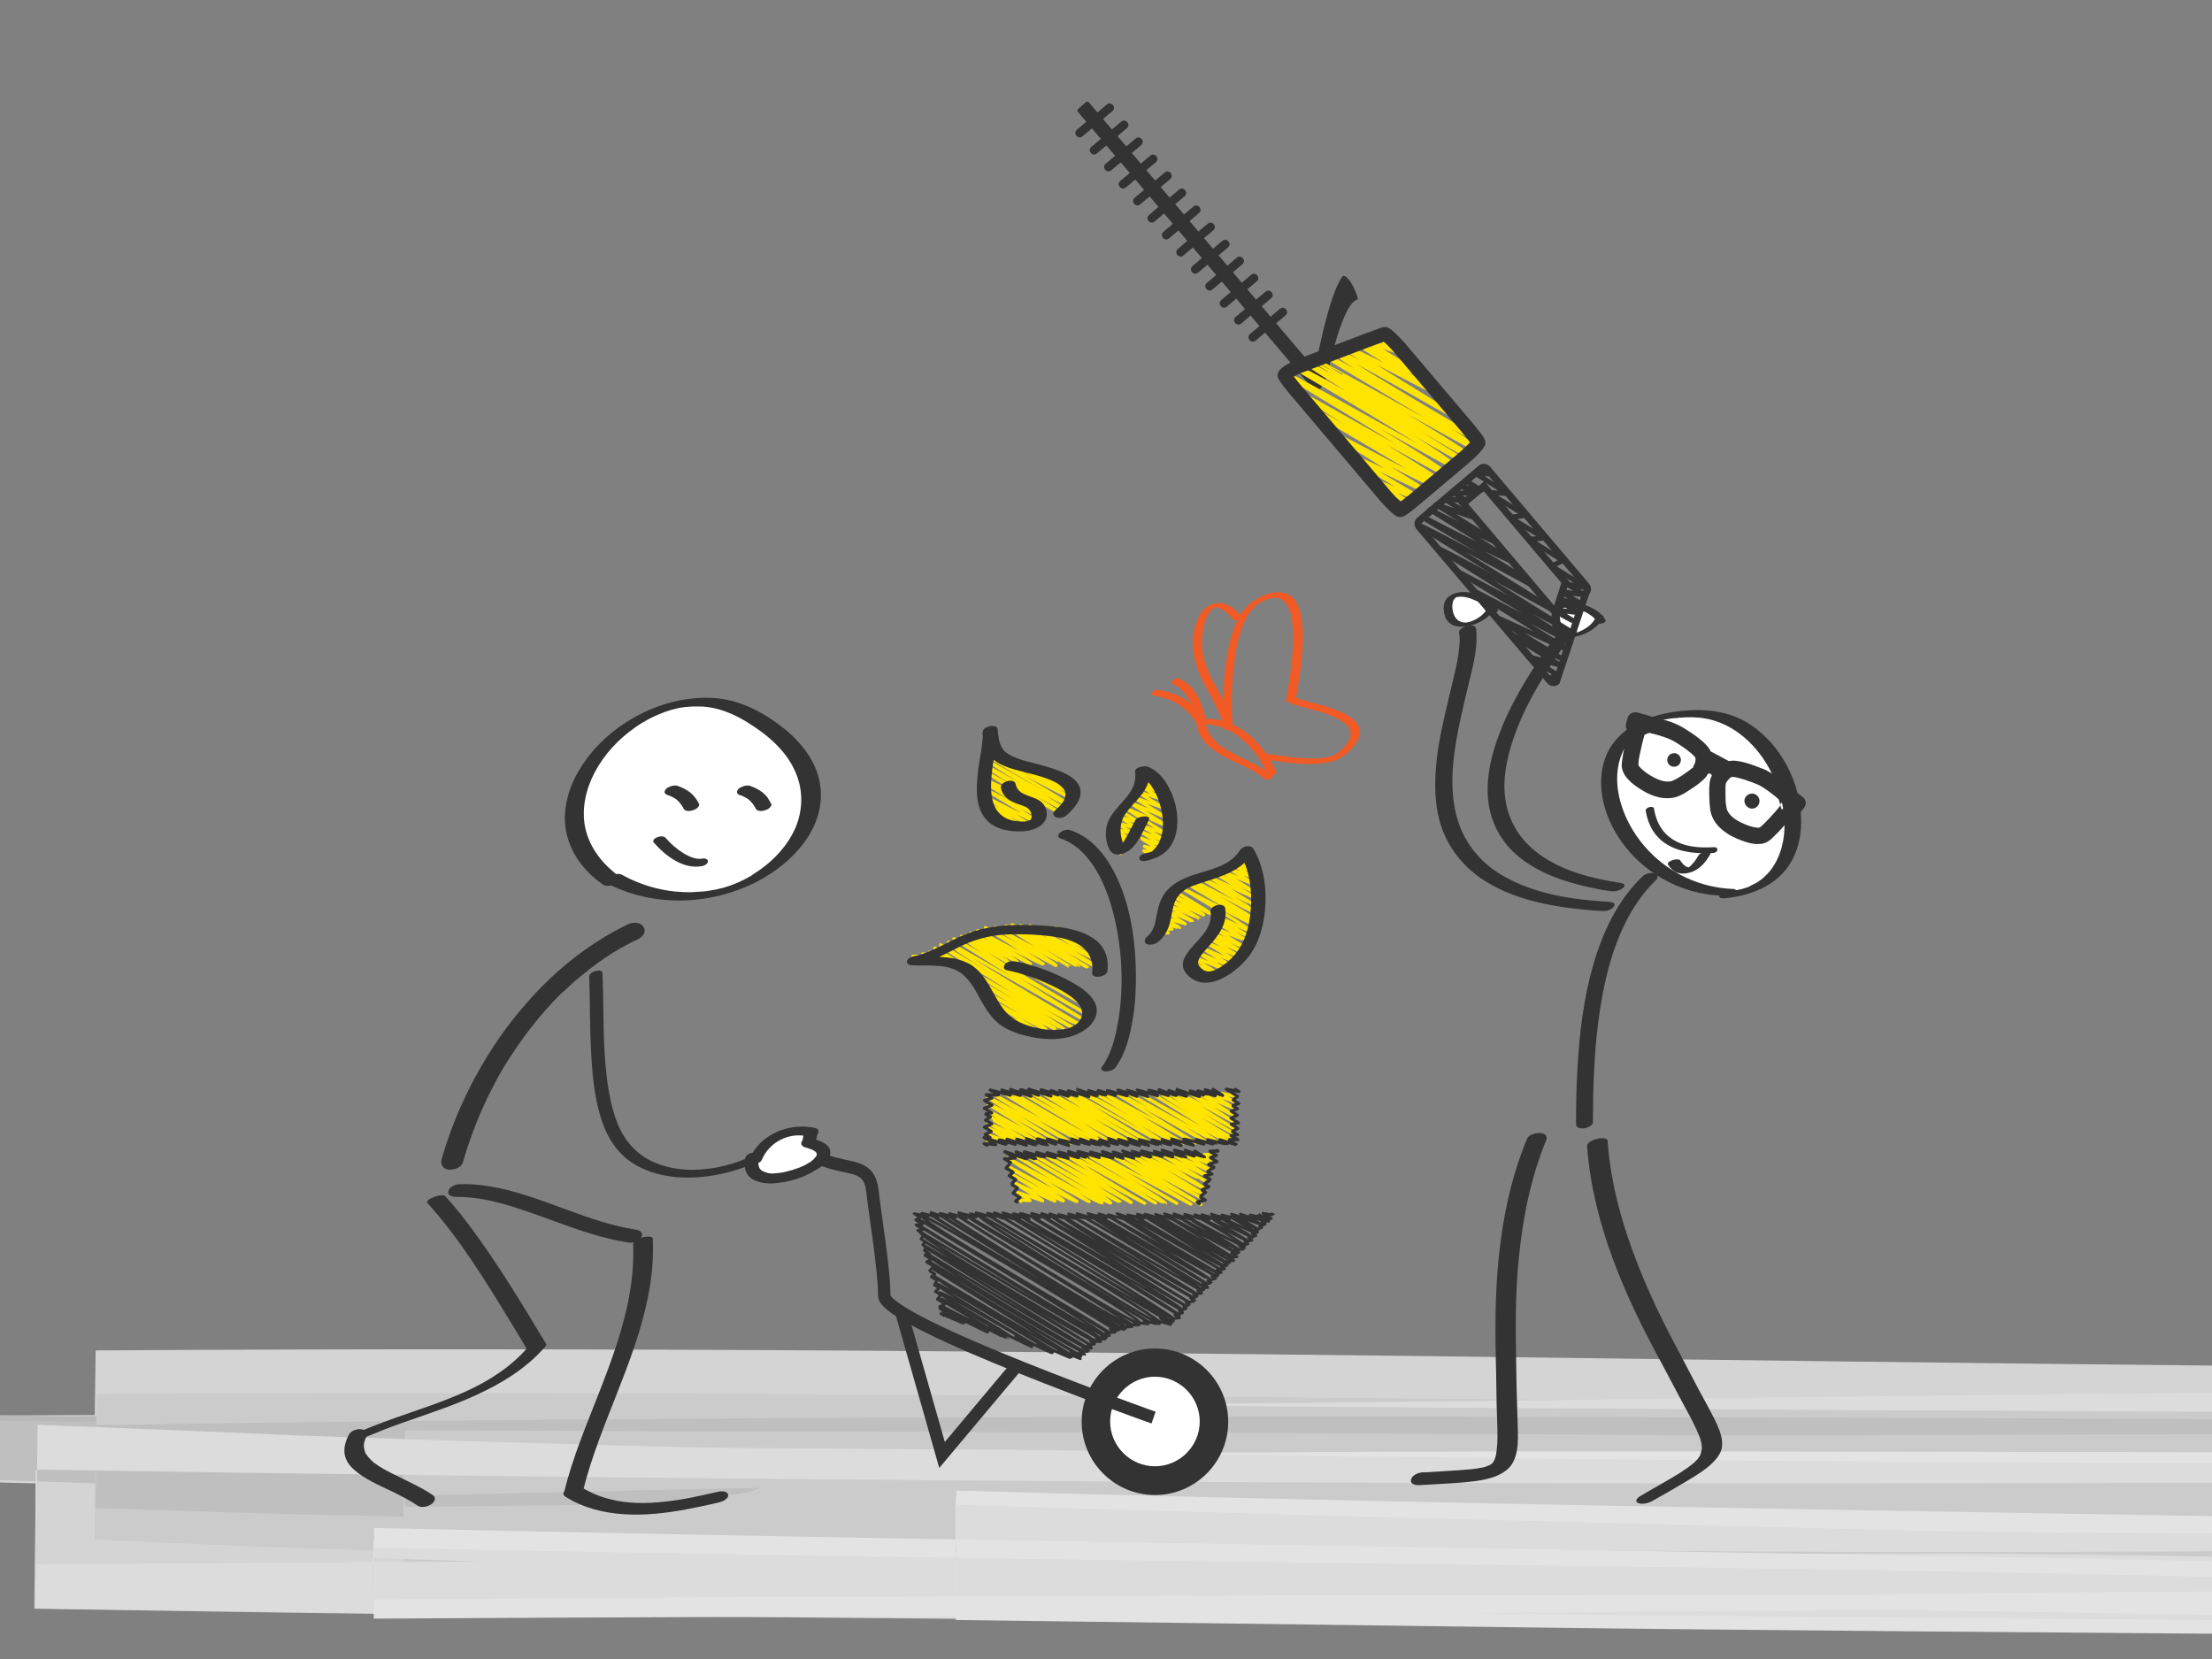 <?xml version="1.0" encoding="utf-8"?>
<!-- Generator: Adobe Illustrator 27.0.0, SVG Export Plug-In . SVG Version: 6.00 Build 0)  -->
<svg version="1.1" id="Ebene_1" xmlns="http://www.w3.org/2000/svg" xmlns:xlink="http://www.w3.org/1999/xlink" x="0px" y="0px"
	 viewBox="0 0 800 600" style="enable-background:new 0 0 800 600;" xml:space="preserve">
<rect x="0" y="0" width="800" height="600" fill="#808080" stroke="none"/>
<style type="text/css">
	.st0{opacity:0.9;}
	.st1{fill:#E7E7E7;}
	.st2{opacity:0.9;fill:#C0C0C0;}
	.st3{fill:#CDCDCD;}
	.st4{fill:#DBDBDB;}
	.st5{fill:#F1F1F1;}
	.st6{fill:none;stroke:#D8D8D8;stroke-width:0;}
	.st7{fill:#FAFAFA;}
	.st8{fill:#333333;}
	.st9{fill:#FFFFFF;}
	.st10{fill:#333333;stroke:#333333;stroke-width:2.884;}
	.st11{fill:#FFFFFF;stroke:#333333;stroke-width:2.884;}
	.st12{fill:none;stroke:#333333;stroke-width:1.796;stroke-linecap:round;stroke-linejoin:round;}
	.st13{fill:none;stroke:#FFE400;stroke-width:1.796;stroke-linecap:round;stroke-linejoin:round;}
	.st14{fill:none;stroke:#333333;stroke-width:5.092;}
	.st15{fill:none;stroke:#333333;stroke-width:2.546;}
	.st16{fill:none;stroke:#FFE400;stroke-width:1.156;stroke-linecap:round;stroke-linejoin:round;}
	.st17{fill:none;stroke:#333333;stroke-width:1.156;stroke-linecap:round;stroke-linejoin:round;}
	.st18{fill:none;stroke:#FFE400;stroke-width:1.099;stroke-linecap:round;stroke-linejoin:round;}
	.st19{fill:none;stroke:#333333;stroke-width:1.099;stroke-linecap:round;stroke-linejoin:round;}
	.st20{fill:none;stroke:#333333;stroke-width:1.001;stroke-linecap:round;stroke-linejoin:round;}
	.st21{fill:none;stroke:#333333;stroke-width:4.505;}
	.st22{fill:#F15A24;}
	.st23{fill:none;}
</style>
<g>
	<g>
		<g>
			<g class="st0">
				<g class="st0">
					<path class="st1" d="M426,581.8c57.7,4.4,747.6,4.2,917.3,5l0.3-51.6c-11.6-0.2-20.7-0.3-27.1-0.4
						c-60.3-0.9-141.3-1.1-236.6-1.2c-95.3-0.1-204.9-0.1-322.3-0.5c-117.3-0.4-242.4-1.2-368.6-2.6c-126.2-1.4-253.6-3.4-375.5-5.9
						L13,572.5c216.7-0.7,416.4-1.3,562-1.8c72.8-0.1,132.1-0.3,173.4-0.3c20.6,0,36.7,0.1,47.7,0.1c5.5,0,9.7,0.1,12.6,0.1
						c2.9,0,4.4,0.1,4.5,0.2c-17,3.1,361.6,18.2,526.3,19.1c12.5,0.1,24.9,0.1,37.3,0.2l0.1-80c-195.3-1.5-388.7-1.6-573.6-1.3
						c-184.9,0.4-361.4,1.2-522.8,1.9c-60.6,0.2-102.2,0.4-134,0.5l-0.3,64.5c55.1-1.1,81.8-1.7,128.5-1.4c15,0,43.4-1.4,94.9-3.1
						c51.5-1.8,126.3-3.8,234-5c148.3-1.4,343.3,0.1,478.1-1.9c45.8-0.4,109.1-0.9,184.3-1.6c75.1-0.6,162-1.4,255-2.5l0.1-32.1
						c-171.2-1.1-362.2-0.4-534.2,0c-172,0.5-324.9,0.7-419.8,0.7c-208.6-0.1-378.3-1.1-531.5-6.4l-0.2,17
						c127.5-2.1,243.8-2.5,362.1-2.2c118.3,0.3,238.6,1.5,373.9,3.2c140.4,2,270.4,3.2,399.5,3.8c129.1,0.5,257.3,0.4,394.4-0.9
						l0.1-20.3c-21.8-0.5-43.9-0.9-66.3-1.4c-11.2-0.2-22.5-0.5-33.8-0.7c-11.3-0.2-22.7-0.4-34.2-0.6
						c-174.9-2.9-324.6-3.4-474.3-3.6c-149.7-0.2-299.4,0.1-474.2-0.2c-100.5-0.5-198.5-1.1-296.3-2c-97.8-0.9-195.4-2.3-295-4
						l0,24.8c125.9-1.7,255.8-2.5,393.4-2.9c47.1-0.3,94.2-0.5,127.9-1.1c16.9-0.3,48-0.3,80.8-0.3c32.8,0,67.2,0.1,90.7,0.1
						c142.9,1,278.9,2.9,414.2,4.9c135.3,2,269.7,4.1,409.3,5.7c77.3,0.9,191.8,1.3,168.4-0.3c-116.9-8.4-335.1-16.3-586.8-22.9
						c-119.2-3-255.4-5-401.2-6.1c-145.8-1.1-301.4-1.5-459.3-1c-84.5,0.3-164.1,0.7-237.8,0.9l0,21.1c157.7,4,295.3,7.5,415.4,10.5
						c120.1,3.1,222.8,6.3,310.7,9.4c75.5,3,142.4,6.8,236.6,9.9c47.1,1.6,101.1,2.9,166.4,4c65.3,1.1,141.9,1.9,234.3,2.5
						c105.3,0.7,208.3,1.7,310,3.4l0.5-79.9c-158.5,2.3-314.6,3-473,2.6c-158.4-0.4-319.2-2-487.2-4.2
						c-101.8-1.4-197.1-2.4-290.5-3.1c-93.4-0.6-185-0.7-279.5-0.1l-1.2,84.9c97.2,4.4,197.6,6.8,305.9,8.5c11,0.3,30.3,0.6,54.2,1
						c23.8,0.4,52.1,0.9,81,1.3c28.8,0.4,58.2,0.7,84.1,1.1c25.9,0.2,48.4,0.5,63.6,0.6c303.6,1,650.7,1.7,898.2,1.7l0.3-86.6
						c-43.7,0.8-84.1,1.7-120.7,2.6c-98.3,0.8-184.7,1.1-263.8,1.1c-79.1-0.1-151-0.2-220.3-0.2c-138.7-0.3-267.4-0.4-424.1,1.3
						c-114.3,1.3-229,2.9-345.7,4.7l-0.3,66c288.2,0,587.4-2.3,920.4-2.4c106.2-0.1,209.3,0,310.6,0.2l0.1-48.4
						c-153.2,0-303-0.4-456.4-1.1c-90.6-0.3-412.9-6.1-510.3-8c-111.9-2.1-258.5-2.2-397-1.5l-0.8,66.6c43.1,0.7,85.5,1.4,125.8,1.9
						c40.3,0.4,78.5,0.7,113.4,0.9c143.3,0.3,288.2,0.2,441-0.4c38.2-0.2,76.9-0.3,116.2-0.5c39.3-0.2,79.2-0.4,119.8-0.7
						c81.2-0.5,165.1-1.1,252.6-1.7c55.2-0.1,108.3,0.1,162.3,0.9l0.2-42.3c-67.9-0.3-137.3-0.6-214.2-0.5
						c-301.3,1.2-525.5,4.9-783.7,7.2l-0.1,31.9c20.9,0.1,42.4,0.2,64.2,0.3c88.7,0.7,169.1,0.7,241.8,0.7
						c72.7-0.2,137.8-0.3,196.1-0.5c116.6-0.4,205.8-0.4,274-0.3l0.1-25c-139.7,1.4-195.9,2.1-220.9,2.6
						c-24.9,0.5-18.6,0.7-33.2,0.6c-107.5,0.1-150.9-3.2-285.3-3.7c-83.5-0.1-166.2,0.3-242.6,1.3c-76.4,0.9-146.6,2.3-204.8,3.8
						l-0.1,21.7c11,0,21.1,0,30.7,0c127.9,0.3,266.1-0.4,411.7-0.8c145.6-0.3,298.5-0.4,455.8,1.6l0-4.2
						c-115.9,0.7-234.4,0.4-354.1,0.1c26.8,0.6,36.9,1.5,67.1,1.5c98.5,0.5,193.8,1,287,1.5l0-1.9c-306.9-6.9-592.5-9.5-897.9-16.5
						L135,577c187.5-1.1,383.4-0.7,596.4-0.9c63.9-0.5,144.8-1.3,222.1-1.5c58.4-0.1,114.5-0.3,168.2-0.6l0-15.6
						c-75.2-0.5-147-0.6-218.6-0.5c-83.2-0.1-189.4-1.3-291.3-3.3c-102-2-199.7-5.1-266-8.1l-0.1,32.2
						C385.5,579.8,413.9,580.9,426,581.8z"/>
					<path class="st2" d="M120.2,511.4c158.1-0.5,313.6-0.2,459.4,0.9c145.8,1.1,281.9,3.1,401.1,6.1
						c251.9,6.5,469.8,14.5,586.7,22.8c23.6,1.7-91,1.2-168.4,0.3c-139.5-1.5-273.9-3.6-409.1-5.6c-135.2-2-271.3-3.9-414.2-4.8
						c-47,0-137.9-0.3-171.5,0.2c-33.6,0.6-80.7,0.8-127.8,1.1c-134.7,0.4-262,1.2-385.2,2.8l0-25.1c101.2,1.8,200.2,3.2,299.3,4.1
						c99.1,0.9,198.4,1.6,300.3,2c174.9,0.4,324.6,0,474.3,0.2c149.7,0.2,299.4,0.8,474.3,3.7c10.7,0.2,21.4,0.4,32,0.6
						c10.6,0.2,21.2,0.5,31.7,0.7c21,0.4,41.7,0.9,62.3,1.3l-0.1,20.5c-138.8,1.3-268.4,1.4-398.8,0.9
						c-130.4-0.6-261.6-1.9-403.5-3.8c-133.8-1.6-252.9-2.8-369.9-3.1c-117.1-0.3-232.1,0.1-357.7,2.2l0.2-17.3
						c77.6,2.8,159.5,4.2,248.5,5.2c22.3,0.2,45,0.4,68.1,0.6c23.2,0.1,46.9,0.2,71.1,0.4c24.2,0.1,49,0.1,74.3,0.2
						c25.4,0,51.3,0,77.9,0.1c94.1,0,245.2-0.2,415.4-0.7c170.2-0.4,359.5-1,530.1,0l-0.1,32.3c-94.6,1.1-183.3,1.9-259.9,2.5
						c-76.6,0.6-141.3,1.2-187.8,1.6c-134.8,2-329.8,0.5-477.8,1.9c0,0-27-0.6-83.8-1.9c-56.8-1.2-143.4-3-262.5-4.9
						c423.8-4.4,847.9-4.1,1271.8-10.7l0-9.3c-112.5-0.3-224.9,0.2-337.3,0.9l-337.3,2.2c-112.4,0.7-224.9,1.3-337.3,1.6
						c-112.4,0.2-224.9,0.1-337.4-1.5l-68.3-1.7l-68.3-2.4l0.2-15.4c510.2-6.8,1020.2,7,1530,1.7l-0.1,16.6
						c-139.4-3.1-278.9-4.5-418.4-5.1c-139.5-0.7-279-0.6-418.5-0.5c-279,0.2-558.1,0.7-837.2-4l0-17.8l57.3-0.8
						c19.1-0.3,38.2-0.5,57.3-0.7C43.7,512,81.9,511.5,120.2,511.4z"/>
					<path class="st3" d="M581.9,560.5c0,0-51.3,0.4-131.4,0.9c-80.1,0.6-189.1,1.3-304.4,2.4l0.2-41c160.6,1.1,333.5,1.7,457.8,2.8
						c124.4,1.1,200.2,3,166.5,6.5c0,0-16.9,0.5-47.9,1.3c-30.9,0.8-75.8,1.9-131.8,3.4c-111.9,2.7-268.1,6-445,7.9l0-2.8
						c304-8.3,669.5-12.8,975.8-12.8c0,0,49.1,0,123.5-0.1c74.4-0.1,174.1-0.5,275.3-1.3l-0.1,32.6c-119.5-1.3-238.2-1.5-327.5-1.5
						c0,0-27.9-0.4-77.7-1c-49.8-0.6-121.5-1.3-209.2-1.9c-87.6-0.5-191.1-1.2-304.5-1.9c-113.4-0.7-236.6-1.3-363.7-2.8
						c0,0-19.3-0.3-54.4-0.8c-17.6-0.4-39-0.8-64-1.4c-6.2-0.2-12.7-0.3-19.4-0.5c-6.7-0.2-13.6-0.4-20.7-0.6
						c-14.2-0.4-29.2-0.9-45-1.4l0.4-31.6c86.5-1.4,196.1-2.6,319.1-2.9c123-0.4,259.4,0.1,399.7,0.8c140.3,0.7,284.4,1.5,422.8,1.8
						c138.4,0.3,271-0.1,388.4-1.5l-0.2,39.5c-117-2.5-218.9-3.6-296.3-4.6c-38.7-0.4-71.3-0.8-96.7-1.1c-25.3-0.4-43.4-0.6-53-1
						c0,0-51.9-0.3-133-0.8c-81.1-0.3-191.5-0.8-308.6-1.3c-117-0.5-240.7-1-348.3-2.1c-26.9-0.2-52.8-0.6-77.4-0.8
						c-24.5-0.3-47.7-0.6-69.2-0.9c-21.5-0.4-41.2-0.7-58.9-1c-8.9-0.2-17.2-0.3-25-0.5c-7.8-0.2-15-0.4-21.6-0.5
						c0,0-17.8-0.6-49.9-1.8c-32.1-1.1-78.6-2.7-136-4.7l0-17.9c127.3,0.3,309.3,1.2,506.4,0.7c0,0,17.6,0.2,47.4,0.4
						c29.8,0.3,71.6,0.8,120.1,1.3c96.9,1.1,220.1,3,325.2,5.1c26.3,0.5,51.5,1,74.8,1.5c23.4,0.6,44.9,1.1,63.9,1.5
						c38.1,0.9,66.1,1.8,78.6,2.5c25,1.3-12.3,1.7-156.1,0.9c0,0-83.3-0.1-188-0.2c-104.7,0-230.9,0.1-316.7,0.4
						c0,0-14.5,0-41.2-0.1c-26.7,0-65.8,0-115-0.1c-98.3,0.1-237.2,0.4-399.3,2.4l0-14.7c127.1,2.5,268.5,4,415.8,4.8
						c147.3,0.8,300.5,1,451.3,1.3c150.7,0.3,298.9,0.8,436.3,2c137.3,1.2,263.7,3.3,370.8,6.1l0,7.1c-23,0.1-45.1,0.2-66.2,0.3
						c-10.6,0-20.9,0.1-30.9,0.1c-10.1,0-19.9,0-29.4,0c-19.1,0-37.1,0-54,0c-16.9-0.1-32.7-0.1-47.2-0.2
						c-58.3-0.2-97.1-0.7-111.3-1c0,0-32.8-0.2-92.3-0.7c-59.5-0.4-145.9-1.3-253.1-2.4c-107.2-1.1-235.2-2.5-378.1-3.4
						c-142.9-0.8-300.7-1.1-467.4,1l0,1.1c58.6,2.2,118.3,3.9,178.8,5c15.1,0.3,30.3,0.6,45.6,0.8c15.2,0.2,30.5,0.4,45.9,0.6
						c15.3,0.2,30.7,0.4,46.1,0.6c15.4,0.1,30.9,0.3,46.4,0.4c124,1.2,250.3,1.5,376.9,1.6c126.6,0.1,253.4-0.2,378.5-0.4
						c125-0.2,248.2-0.4,367.6,0.2l0,7.5c-185.9,2.5-362.4,4.1-521.5,5.9C840.2,555.5,698.5,557.6,581.9,560.5z"/>
					<path class="st4" d="M542.3,563.9c0,0-42.7,0.6-113.6,1.6c-70.9,0.9-169.9,2.3-282.5,3.8l0.3-52c124.4,0.4,265.6,0.7,403.2,1.4
						c137.7,0.8,271.8,2.3,382.2,5.2c0,0,54.7,0.7,137.7,1.8c83,1.1,194.2,2.7,307.2,4.6l-0.1,39c-309.7-4.5-632.4-10.6-422-14.8
						c0,0,159.8-3.2,422-7.5l0,5.6c-151.5,2.1-337.7,4.8-546.8,7.1c-209.1,2.3-441,4.2-684.1,3.5l0.2-40.1
						c339-4.7,700.3-4.5,1050.9-4.9c0,0,6.9,0,20.7-0.1c13.7-0.1,34.2-0.1,61.4-0.4c54.3-0.5,135.3-1.5,241.7-3.9l-0.2,60.1
						c-18.4,0.2-43.5,0.4-69.9,0.6c0,0-42.9-0.1-111.9-0.1c-69.1,0-164.3,0-268.9,0c-104.7,0-218.8-0.2-325.7-1
						c-106.9-0.8-206.4-2.3-281.9-4.5c0,0-47-0.9-124-2.5c-19.3-0.4-40.4-0.9-63.1-1.5c-22.7-0.5-47.1-1.3-72.7-2
						c-6.4-0.2-12.9-0.4-19.5-0.5c-6.6-0.2-13.3-0.4-20-0.7c-13.5-0.5-27.3-0.9-41.3-1.4c-7-0.3-14.1-0.4-21.3-0.7
						c-7.2-0.3-14.4-0.6-21.7-0.9c-14.6-0.6-29.4-1.3-44.4-1.9l0.7-52.6c135.3-0.8,287,0,429.8,1.2c142.9,1.2,277,2.6,377.2,2.9
						c0,0,77.2,1.9,180.9,3.6c103.7,1.7,233.9,3,339.9,1.6c0,0-10.8,0.1-30.9,0.2c-20.1,0.1-49.5,0.3-86.9,0.3
						c-74.6,0.3-180.8,0.1-306.9-0.3c-252.2-0.7-584.2-3.3-903,1.7l-0.4,30c14.8,0.5,29.6,0.9,44.4,1.4c7.4,0.2,14.7,0.5,22.1,0.7
						c7.3,0.2,14.7,0.4,22,0.5c29.3,0.7,58.4,1.4,87.3,1.8c28.8,0.5,57.4,1,85.7,1.3c28.2,0.3,56.1,0.7,83.6,0.9
						c109.9,1.1,213.2,1.5,305.2,1.9c91.9,0.5,172.5,0.8,237,1.2c64.5,0.4,112.9,1,140.4,1.7c0,0,44.5,0.4,124,1
						c39.8,0.3,88.3,0.6,144.5,1c28.1,0.2,58,0.4,89.8,0.7c31.7,0.3,65.2,0.6,100.3,0.9l0.1-33.5c-86.9,0.5-183.8,1.1-288.2,1.8
						c-104.5,0.6-216.6,1.2-334.2,1.9c-235.1,1.5-491.9,3.9-752.3,10.4l0,4c24.9-0.3,49.8-0.5,74.8-0.8c0,0,40.3-1.9,51.1-5
						c5.4-1.5,3.5-3.3-14.6-5.3c-9-1-22.1-2-40.2-3.1c-18.2-1.1-41.4-2.2-70.9-3.4l-0.2,31.1C225.4,560.8,350.3,562.4,542.3,563.9z"
						/>
					<path class="st5" d="M391.6,508.1c134.7-1.1,272.9-3.2,420.9-4.5c80.6-0.5,201.8,0.2,296,0c92.7,0,189,0.9,268.2,1.9l-0.2,89
						c-27.3-0.3-52.5-0.5-74.8-0.8c-366.3-5.3-931.4-6.4-1288.9-12l0.8-66.4c33.3,1.3,64.2,2.5,93.1,3.8c28.5,1.1,53.6,1.8,79.2,2.6
						c12.8,0.3,25.7,0.7,39.2,1.1c13.5,0.4,27.5,0.7,42.7,0.9c16.9,0,80.7,0.6,97.5,0.6c184.9,2.6,366.3,4.4,537.8,4.3
						c74.6-0.1,148.7-0.1,222.1,0.1c73.4,0.2,146.1,0.5,218.3,1.6l-0.3,61.6c-128.6-0.8-254.4-2-376.5-3.3
						c-144.5-1.4-322.9-2.2-484.1-3.2c-54.4-0.4-98.9-0.9-137.2-1.6l0.2-42.4c79.3,2.7,132.6,5.1,193.2,7.2
						c60.6,2.1,128.4,3.8,236.6,4.5c118.5,0.7,233.2,1.3,346.1,1.9l0,22.5c-148.9,0.9-295,1.4-443,1.9c-148,0.5-298.1,0.9-455.2,1.4
						c-30.2,0.1-60,0.2-88.4,0.3l0.1-24c108.8,2.5,212.9,4.2,315.4,5.8c102.5,1.6,203.2,3,305.3,5c88.1,1.9,181.5,3.8,277.1,6.1
						l-0.1,9.4c-90.2-0.5-182.4-1.3-273.8-2.1c-21.8-0.2-59.6-0.8-91.5-1.5c-31.9-0.7-57.8-1.3-56.1-1.6c10.1-0.5,41.2-0.8,77.8-1
						c36.6-0.2,78.5-0.3,110.4-0.6c99-0.8,169.9,0,233.1,0.9l0,2.3c-49.1-1.6-93.6-3.2-143.2-4.4c-72.2-1.6-155.5-2.5-243.3-3.2
						c-87.8-0.7-180.3-1.3-271-2.5c-74-1.3-131.1-2.7-201.6-5c-12.2-0.4-25.2-0.8-38.8-1.2l0,11.1c94.8-0.1,221-1.9,344.5-2.7
						c175-1.6,359.8,1.4,544.6,0.8c33.2-0.1,65.8-0.3,97.5-0.5l0-12c-101.9-0.5-197.2,0.2-289.3,0.7c-92,0.5-180.8,0.7-269.4-0.4
						c38.2,0.5,23.7,0.7-20.3,0.6c-44-0.1-117.4-0.6-197.2-1.7l0,6.3c205.7-0.2,453.7,0,347.6,0.7c16.8-0.3,70.5,1,80.6,2
						c-3.7,0.6,6.4,1.6-10.4,1.9c-134.8,2.4-125,6.2-172.4,9.3c6.8,0.2,132,0.2,278.7,0.5c146.7,0.3,314.8,0.8,407.2,2
						c22.5,0.3,44.6,0.7,66.5,1l0.2-43.7c-58-1.5-114.9-2.4-176.4-3.1c-61.6-0.8-127.7-1.3-204-1.6c-46.9,0.1-70.6,1.5-117.8,1.6
						c-28.8-0.2-142.3,0.4-295.9,0.1c-153.5-0.3-347.1-1.8-536.1-4.9L13,565.8c327.6-2.3,641.4-4.4,709.9-3.9
						c87.5,0.9,198.3,3.2,174.5,4.7c-24,4.3,134,6.4,190.9,10.1c9.9,1-27.2,2.1-17.3,3.1c46.9,2.7,137.5,5.8,241.6,6.5
						c20.5,0.2,41.5,0.4,64,0.6l0.1-73.7c-159.7-1.8-341.2-2.5-480.8-2.2C727.8,510.3,559.7,509.6,391.6,508.1z"/>
					<path class="st6" d="M1554,493.3c0,0-10.1,0.2-29,0.5c-9.4,0.1-21.1,0.3-34.8,0.5c-6.8,0.1-14.2,0.2-22,0.3
						c-7.8,0.1-16.2,0.2-25,0.3c-17.6,0.2-37.1,0.4-58.4,0.6c-21.2,0.1-44.2,0.3-68.8,0.4c-12.3,0.1-24.9,0.1-38,0.2
						c-13,0-26.4,0-40.2,0.1c-27.5,0-56.5,0.1-86.7,0c-120.8-0.2-261.7-1.3-412.5-3c-75.4-0.8-153.4-1.7-232.5-2.6
						c-39.6-0.4-79.5-0.9-119.5-1.3c-40-0.4-80.2-0.8-120.4-1.2c0,0-6.5,0-18.2-0.1c-11.7-0.1-28.7-0.1-49.7-0.1
						c-21,0-45.9,0-73.7,0c-27.7,0.1-58.2,0.3-90.2,0.4l-1.2,84.9c80.8,3.7,171,6,249.3,7.6c39.2,0.7,75.4,1.4,105.9,1.7
						c30.5,0.4,55.5,0.7,72,0.7l88.2,1.3l88.1,1.2c0,0,38,0.2,99.3,0.5c61.3,0.2,145.9,0.4,239.2,0.6c186.3,0.2,407,0.4,544.8,0.5
						l0.3-86.6c-50.5,0.8-89.3,1.6-112.4,2.5c0,0-25.5,0.2-64.8,0.5c-39.3,0.2-92.3,0.5-147.4,0.7c-110.1,0.3-228.2,0.2-260.2-0.3
						c0,0-81.5-0.4-213.2,0c-131.6,0.4-313.5,1.4-514,5.5"/>
					<path class="st7" d="M1163.6,526.1c16.9,0.1,41.4,0.3,72,0.5c30.6,0.2,67.1,0.6,108.1,1.2l-0.3,66.5
						c-250.9-1.4-661.3-3.9-796.9-5.8c-68.7-0.9-136.3-1.8-200.8-2.6l0.2-46.8c211.9,6,415.6,8.2,629.5,12.3
						c14.6,0.2,32,0.4,48.5,0.4c16.5,0.1,32.2,0.1,43.5,0c17.7-0.1,35.8-0.2,54.4-0.2l-0.1,29c-165.6,2.3-355.3,0.8-508.7,2.1
						c-74,0.5-141.3,1.7-222,1.8c-87,0.1-172.6,0.4-255.8,0.9l0.1-32.8c159.1,3.6,313.2,5.8,462.7,8.4
						c149.5,2.5,294.4,5.2,435.2,9.1l-0.1,17.1c-7.5-0.1-14.8-0.1-22-0.2c-152.4-1.5-280-4.7-430-5.9c-26.8-0.5-73.9-0.6-69.2-1.5
						c-3.4-0.3,12.3-0.5,33.5-0.8c21.2-0.2,47.8-0.5,66.3-0.7c43.6,0.1,79.4,0.9,137.5,1.3c89,0.9,197,1.1,283.9,1.7l0-4.8
						c-17.6-0.4-33.2-0.8-47.9-1.3c-105.2-2.7-188-5.1-304.4-7.1c-78.5-1.2-148.2-2.1-228.6-3c-106.5-1.4-212-3-317-5.2l-0.1,18.8
						c180.6-1.5,360-1.5,541.4-1.7c114.4-2.3,289.1-0.5,421.5-1c7.9,0,15.7,0,23.7,0l0-19.2c-16-0.2-32.1-0.5-49.2-0.8
						c-17-0.2-35-0.5-54.8-0.7c-121.2-0.8-249,0.2-331.8-1.7c-109-2.7-219-5.4-340.2-9.2l-0.1,36.6c59.1,0.9,121.6,1.8,187.9,2.7
						c120.8,1.5,534.7,4.6,809.8,6.2l0.3-57.3c-23.1-0.4-45.3-0.7-66.2-0.9c-20.9-0.2-40.5-0.4-58.7-0.5
						c-36.3-0.2-66.7-0.4-89.2-0.6c-118.8-0.7-236.5-0.8-353.3-1.3c-116.8-0.5-232.7-1.4-348-3.3c-5.1-0.1,2.7-0.3,26-0.5
						c23.4-0.2,62.3-0.4,119.8-0.4c28.7,0,62.1,0,100.4,0.1c38.3,0.1,81.6,0.1,130.3,0.2C902.1,525.4,1020.8,525.7,1163.6,526.1z"/>
				</g>
			</g>
		</g>
	</g>
</g>
<g>
	<g>
		<path class="st8" d="M552.3,411.8c-5.6,13.5-8.7,27.9-10.2,42.4c-1.5,14.1-1.4,28.3-1,42.4c0.1,5.1,0.1,10.1,0.3,15.2
			c0.1,3.5,0.3,6.9,0.1,10.4c-0.1,1.2-0.2,2.5-0.4,3.7c-0.1,0.5-0.2,1-0.4,1.5c-0.1,0.3-0.3,0.8,0,0.1c-0.1,0.2-0.2,0.5-0.3,0.7
			c-0.2,0.4-0.5,0.7-0.7,1.1c-0.1,0.1,0.5-0.6,0.2-0.3c-0.1,0.1-0.1,0.2-0.2,0.2c-0.2,0.2-0.3,0.3-0.5,0.5c-0.3,0.3,0.7-0.5,0.3-0.3
			c-0.1,0.1-0.2,0.1-0.3,0.2c-0.2,0.1-0.4,0.2-0.6,0.4c-0.3,0.2,0.9-0.4,0.1-0.1c-0.3,0.1-0.5,0.2-0.8,0.3c-0.9,0.4,0.6-0.2,0.1,0
			c-0.3,0.1-0.6,0.2-0.8,0.3c-0.6,0.2-1.2,0.3-1.8,0.4c-0.2,0.1,1-0.2,0.4-0.1c-0.2,0-0.3,0.1-0.5,0.1c-0.4,0.1-0.8,0.1-1.1,0.2
			c-0.8,0.1-1.7,0.2-2.5,0.3c-4.4,0.4-8.7,0.6-13.1,0.9c-1.4,0.1-2.8,0.2-4.2,0.2c-1.5,0.1-3.8,1-4.1,2.7c-0.3,1.8,2.1,2,3.3,1.9
			c4.9-0.3,9.8-0.5,14.8-0.9c3.4-0.3,6.8-0.6,10.1-1.5c2.6-0.7,5.4-1.9,7.3-3.9c1.6-1.7,2.4-3.9,2.8-6.2c0.5-2.9,0.4-5.9,0.3-8.8
			c-0.1-4.5-0.3-9.1-0.4-13.6c-0.2-13.8-0.7-27.6,0.3-41.4c1.1-14.8,3.5-29.6,8.5-43.5c0.6-1.7,1.2-3.3,1.9-4.9
			C560.6,408.7,553.3,409.3,552.3,411.8L552.3,411.8z"/>
	</g>
</g>
<g>
	<g>
		<path class="st8" d="M574,414.6c2,27.6,13.5,53.8,26.6,77.8c2.6,4.8,5.1,9.7,7.7,14.5c1.8,3.3,3.6,6.5,5.1,9.8
			c1,2.1,2,4.4,2.1,6.7c0,0.1,0,0.9,0,0.4c0,0.2,0,0.4-0.1,0.6c-0.1,0.5-0.2,0.9-0.3,1.3c-0.1,0.2-0.1,0.4-0.2,0.6
			c-0.1,0.2-0.5,0.8-0.1,0.2c-0.3,0.4-0.6,0.9-0.9,1.3c-0.2,0.2-0.4,0.4-0.6,0.6c-0.1,0.1-0.2,0.2-0.3,0.3c0.6-0.6,0.1-0.1-0.1,0.1
			c-0.5,0.5-1.1,0.9-1.6,1.3c-0.6,0.5-1.3,1-2,1.4c-0.1,0.1-0.8,0.5,0,0c-0.2,0.2-0.5,0.3-0.7,0.5c-0.4,0.3-0.8,0.5-1.2,0.8
			c-4.7,2.9-9.5,5.5-14.2,8.3c-0.9,0.5-2.3,1.9-0.7,2.5c1.5,0.6,3.8,0,5.2-0.8c4.4-2.5,8.8-5,13.1-7.6c2.8-1.7,5.8-3.5,8.2-5.8
			c1.6-1.5,3.2-3.4,3.7-5.6c0.4-2.2-0.1-4.4-0.8-6.4c-1.1-3-2.7-5.8-4.2-8.7c-2.4-4.4-4.8-8.8-7.1-13.3c-3-5.9-6.3-11.7-9.2-17.7
			c-3.1-6.2-5.9-12.5-8.5-18.9c-5.9-14.8-10.4-30.3-11.5-46.3C581.2,410.6,573.8,412.1,574,414.6L574,414.6z"/>
	</g>
</g>
<g>
	<path class="st9" d="M625,322.8c-44.7-1.1-64.9-66.8-9.5-64.5c33.9,1.8,48.8,62.2,9,65.4"/>
	<g>
		<path class="st8" d="M626.9,321.5c-13.9-0.4-27.2-7.7-35.1-19.3c-6.3-9.2-9.9-22.2-3.8-32.4c1.3-2.2,3.4-4.3,5.2-5.6
			c0.3-0.2,0.6-0.5,1-0.7c0.1-0.1,1-0.6,0.5-0.3c0.7-0.4,1.5-0.8,2.2-1.2c0.7-0.3-0.6,0.2,0.1-0.1c0.1-0.1,0.3-0.1,0.4-0.2
			c0.4-0.2,0.8-0.3,1.3-0.5c0.2-0.1,1.3-0.4,0.5-0.2c0.5-0.2,1.1-0.3,1.6-0.5c0.4-0.1,0.8-0.2,1.2-0.3c0.8-0.2-0.6,0.1,0.2,0
			c0.2,0,0.4-0.1,0.6-0.1c1-0.2,2-0.3,3-0.4c-0.6,0.1,0.3,0,0.4,0c0.3,0,0.6,0,0.8-0.1c0.5,0,1-0.1,1.4-0.1c1.2-0.1,2.4-0.1,3.6-0.1
			c3.5,0.1,6.6,0.6,9.9,1.9c12.6,4.9,20.9,18.2,23,31.1c1,6.1,0.6,12.6-2.1,18.3c-0.6,1.3-1.4,2.6-2.2,3.7c-0.8,1.1-2.2,2.5-2.9,3.1
			c-0.5,0.4-1.1,0.9-1.6,1.2c-0.3,0.2-0.7,0.5-1.1,0.7c0.5-0.3-0.1,0.1-0.2,0.1c-0.2,0.1-0.4,0.2-0.6,0.3c-0.4,0.2-0.8,0.4-1.2,0.6
			c-0.1,0.1-0.5,0.2,0.1,0c-0.2,0.1-0.4,0.2-0.6,0.3c-0.4,0.2-0.8,0.3-1.2,0.4c-0.5,0.2,0.7-0.2,0,0c-0.3,0.1-0.6,0.2-0.9,0.3
			c-0.4,0.1-0.8,0.2-1.2,0.3c0.7-0.2-0.7,0.1-0.9,0.2c-0.4,0.1-0.9,0.1-1.3,0.2c0,0-0.9,0.1-0.3,0c-0.3,0-0.5,0.1-0.8,0.1
			c-1.2,0.1-3.1,0.4-3.9,1.5c-0.8,1,0.7,1.2,1.4,1.2c8-0.7,16.4-3.4,21.8-9.6c4.4-5,6.2-11.6,6.2-18.1c0.1-13.9-7.5-28.7-19.6-35.9
			c-7.2-4.3-15.4-5-23.6-4.2c-7.9,0.8-16.1,3.2-22.1,8.7c-9.3,8.7-8.4,22.6-3,33.1c6.7,13.1,19.7,22.3,34.2,24.5
			c1.9,0.3,3.9,0.5,5.8,0.5c1.4,0,3-0.3,4.2-1.1C628.2,322.4,628.1,321.6,626.9,321.5L626.9,321.5z"/>
	</g>
</g>
<g>
	<g>
		<path class="st8" d="M619.8,306.4c-5,0.3-10.4,0-14.8-2.8c-4-2.5-6.1-6.6-6.8-11.1c-0.2-1.3-3.2-0.6-3,0.8c0.8,5,3.3,9.5,7.7,12.1
			c4.9,3,11,3.4,16.6,3.1c0.6,0,1.6-0.4,1.6-1.2C621.2,306.6,620.4,306.3,619.8,306.4L619.8,306.4z"/>
	</g>
</g>
<g>
	<path class="st10" d="M651.1,289.4l-3.2-2.5c-0.1-0.1-0.3-0.2-0.5-0.3l-0.3-0.2c0,0-1.2-1.1-2.8-2.4c-1.7-1.3-3.8-2.9-5.9-4
		c-0.4-0.2-0.7-0.4-1.1-0.5c-2-0.8-4.4-1.7-6.5-2.3c-1.1-0.3-2.1-0.5-3-0.6c-0.9-0.1-1.8-0.1-2.7,0.2c0,0,0,0,0,0
		c-0.1-0.1-0.2-0.2-0.4-0.2L618,273c-0.1-0.1-0.3-0.1-0.5-0.2c0,0,0-0.1,0-0.1c-0.3-0.9-0.8-1.6-1.5-2.3c-0.6-0.7-1.4-1.4-2.3-2.1
		c-1.7-1.4-3.8-2.7-5.7-3.9c-0.3-0.2-0.7-0.4-1.1-0.6c-2.1-1.1-4.6-1.9-6.6-2.4c-2-0.6-3.6-0.9-3.6-0.9l-0.4-0.1
		c-0.1-0.1-0.3-0.2-0.5-0.2l-3.9-1.1c-0.9-0.2-1.7,0.2-1.9,1.1l-0.5,1.7c-0.3,0.9,0.2,1.9,1,2.1c0,0.1-0.1,0.2-0.1,0.4
		c-0.1,0.4-0.2,0.8-0.4,1.3c-0.3,0.9-0.5,2.1-0.8,3.3c-0.5,2.4-1,5.1-1.2,6.9c0,0.5-0.1,0.9,0,1.4c0.1,0.9,0.5,1.7,1,2.5
		c0.5,0.7,1.2,1.4,1.9,2.1c1.5,1.3,3.4,2.5,5.2,3.5c3.7,1.9,7.1,2.3,9.9,1.4c0.6-0.2,1.2-0.5,1.8-0.8c0.6-0.3,1.3-0.7,2-1.2
		c1.4-0.9,2.8-1.8,3.9-2.7c0.7-0.6,1.3-1.1,1.7-1.5c0.5-0.5,0.9-1.1,1.2-1.7c0-0.1,0.1-0.2,0.1-0.3l0.1,0c0.8-0.4,1.7-0.4,2.5,0
		c0.7,0.4,1.2,1.1,1.4,1.9c-0.1,0.1-0.2,0.3-0.2,0.4c-0.3,0.6-0.6,1.3-0.7,2c-0.1,0.6-0.1,1.4-0.2,2.3c0,1.4,0,3.1,0.1,4.7
		c0.1,0.8,0.1,1.6,0.2,2.3c0.1,0.7,0.2,1.4,0.4,1.9c0.9,2.8,3.3,5.3,7,7.2c1.8,0.9,3.9,1.7,5.8,2.2c1,0.2,1.9,0.4,2.8,0.3
		c0.9,0,1.8-0.1,2.6-0.6c0.4-0.2,0.7-0.5,1.1-0.8c1.3-1.2,3.2-3.1,4.8-5c0.8-0.9,1.6-1.8,2.2-2.6c0.3-0.4,0.6-0.7,0.8-1
		c0.1-0.1,0.2-0.2,0.2-0.3c0.7,0.5,1.7,0.3,2.3-0.4l1.1-1.4C651.9,290.8,651.8,289.9,651.1,289.4z M613.4,278.5
		c-0.2,0.2-0.5,0.5-1,0.8c-0.4,0.4-1,0.8-1.6,1.2c-1.2,0.9-2.6,1.8-3.7,2.4c-0.8,0.4-1.5,0.8-1.9,0.9c-1.8,0.6-4.4,0.4-7.6-1.3
		c-1.2-0.6-2.5-1.4-3.5-2.2c-1.1-0.8-2-1.7-2.5-2.4c-0.3-0.5-0.5-0.8-0.5-0.9c0-0.1,0-0.4,0-0.7c0-0.3,0.1-0.8,0.1-1.2
		c0.1-1,0.3-2.1,0.6-3.3c0.5-2.4,1.1-4.9,1.5-6.2c0.1-0.4,0.2-0.6,0.2-0.6c0,0,0.1-0.1,0.3-0.3c0.2-0.2,0.5-0.3,0.9-0.5
		c0.6-0.3,1.3-0.5,1.8-0.6c0,0,0,0,0,0c0,0,0.1,0,0.1,0c0,0,0,0,0,0l0,0c0.1,0,0.3,0.1,0.4,0.1c0.6,0.1,1.5,0.4,2.4,0.6
		c1.9,0.5,4.3,1.3,6.1,2.2c0,0,0,0,0,0c0.3,0.2,0.6,0.3,0.9,0.5c1.4,0.8,2.8,1.8,4.1,2.7c1.3,1,2.5,1.9,3.2,2.7
		c0.5,0.5,0.8,1,0.8,1.2c0.2,0.4,0.2,1.1,0.1,1.8c-0.1,0.7-0.3,1.4-0.7,2C613.9,278,613.6,278.3,613.4,278.5z M645.1,292.1
		c-0.8,1.1-2.5,3.1-4.2,4.9c-0.8,0.9-1.7,1.7-2.4,2.4c-0.3,0.3-0.7,0.6-0.9,0.8c-0.3,0.2-0.5,0.4-0.6,0.4c-0.1,0.1-0.5,0.2-1,0.2
		c-0.9,0-2.1-0.2-3.4-0.6c-1.3-0.4-2.7-1-3.9-1.6c-3.2-1.6-4.9-3.6-5.5-5.4c-0.1-0.4-0.3-1.2-0.4-2c-0.2-1.3-0.2-3-0.2-4.5
		c0-0.7,0-1.4,0-2c0-0.6,0.1-1,0.1-1.3c0-0.3,0.2-0.7,0.4-1.1c0.3-0.6,0.8-1.2,1.3-1.7c0.5-0.5,1.1-0.9,1.5-1c0.2-0.1,0.7-0.1,1.4,0
		c1.1,0.1,2.5,0.5,4.1,1c1.5,0.5,3.2,1.1,4.6,1.7c0.3,0.1,0.6,0.3,0.9,0.4c0,0,0,0,0,0c1.7,0.9,3.8,2.4,5.3,3.6
		c0.8,0.6,1.5,1.2,1.9,1.6c0.1,0.1,0.2,0.2,0.3,0.3l0,0c0,0,0,0,0,0c0,0,0.1,0.1,0.1,0.1c0,0,0,0,0,0c0.2,0.4,0.4,1.1,0.6,1.8
		c0.1,0.4,0.1,0.7,0.1,1c0,0.3,0,0.4-0.1,0.4C645.5,291.5,645.3,291.8,645.1,292.1z"/>
	<path class="st11" d="M650.1,291c-0.2,0.4-1,0.4-1.7,0.1c-0.8-0.4-1.2-1-1-1.4c0.2-0.4,1-0.4,1.7-0.1
		C649.8,290,650.3,290.6,650.1,291z"/>
	<path class="st11" d="M594.2,262.5c-0.2,0.4-1,0.4-1.7,0.1c-0.7-0.4-1.2-1-1-1.4c0.2-0.4,1-0.4,1.7-0.1
		C594,261.5,594.4,262.1,594.2,262.5z"/>
</g>
<path class="st8" d="M607.8,275.6c-0.4,1.3-1.8,2-3.1,1.6c-1.3-0.4-2-1.8-1.6-3.1c0.4-1.3,1.8-2,3.1-1.6
	C607.5,272.9,608.2,274.3,607.8,275.6z"/>
<path class="st8" d="M636.2,290.6c-0.5,1.4-2,2.2-3.4,1.7c-1.4-0.5-2.2-2-1.8-3.4c0.5-1.4,2-2.2,3.4-1.8
	C635.9,287.6,636.7,289.1,636.2,290.6z"/>
<g>
	<g>
		<path class="st8" d="M614.2,309.5c-0.6,1-1.2,2-2,2.8c-0.2,0.2-0.4,0.4-0.6,0.7c0.2-0.2,0,0-0.1,0.1c-0.1,0.1-0.2,0.2-0.3,0.2
			c-0.1,0.1-0.2,0.2-0.3,0.3c-0.1,0-0.1,0.1-0.2,0.1c-0.1,0.1-0.1,0.1,0.1-0.1c0,0.1-0.2,0.1-0.3,0.2c-0.4,0.2,0.3-0.1,0.1,0
			c-0.1,0-0.2,0.1-0.3,0.1c0.6-0.3,0.3-0.1,0.1-0.1c0.1,0,0.6-0.1,0.2-0.1c-0.2,0,0.6,0,0.1,0c-0.2,0,0.4,0.1,0.1,0
			c-0.1,0-0.5-0.1-0.1,0c-0.2-0.1-0.4-0.1-0.7-0.2c-0.3-0.1-0.8-0.5-1.1-0.8c-0.5-0.5-0.9-1-1.3-1.6c-0.2-0.3-1-0.3-1.2-0.3
			c-0.6,0-1.3,0.2-1.8,0.4c-0.6,0.2-1.8,0.8-1.3,1.6c0.8,1.2,1.9,2.3,3.3,2.8c1.7,0.6,3.7,0.3,5.4-0.3c3-1.2,5.1-3.7,6.6-6.5
			c0.2-0.3-0.2-0.6-0.4-0.7c-0.4-0.2-1.1-0.1-1.5-0.1C615.9,308.3,614.7,308.6,614.2,309.5L614.2,309.5z"/>
	</g>
</g>
<g>
	<g>
		<path class="st8" d="M594,317c-8.9,8.5-14.3,20-17.7,31.7c-3.6,12.3-5.1,25.2-5.8,37.9c-0.4,6.6-0.5,13.3-0.5,19.9
			c0,1.4,1.5,1.7,2.7,1.6c1-0.1,3.4-0.9,3.4-2.2c0-12,0.4-24,1.9-36c1.6-12.3,4.2-24.7,9.7-35.9c2.9-5.8,6.5-11.2,11.2-15.7
			c1-0.9,0.6-2.1-0.7-2.5C596.8,315.5,595,316,594,317L594,317z"/>
	</g>
</g>
<g>
	<path class="st9" d="M540.3,221c-2.3-5.3-18.1-10.5-16.6,0c1.5,9,13.5,3.8,15.8-1.5"/>
	<g>
		<path class="st8" d="M541.8,220.6c-1.2-2.6-4.1-4.3-6.7-5.3c-3-1.2-6.6-1.8-9.7-0.4c-1.4,0.6-2.5,1.6-3,3.1
			c-0.5,1.6-0.3,3.6,0.3,5.2c1.5,3.6,5.5,3.9,8.9,3.1c3.7-0.9,7.8-3.4,9.4-7c0.3-0.6-1-0.6-1.2-0.5c-0.6,0.1-1.4,0.3-1.7,0.9
			c-1.1,2.4-3.7,4.2-6,5c-0.4,0.2-1.1,0.3-1.6,0.4c-0.5,0.1-1,0.1-1.6-0.1c-1.2-0.2-2.2-1-2.8-2.1c-0.7-1.3-1-3-0.8-4.5
			c0.1-0.5,0.2-1.1,0.5-1.5c0.1-0.2,0.3-0.4,0.4-0.5c0,0,0.2-0.1,0.2-0.2c0,0,0.1-0.1,0.1-0.1c0.1-0.1-0.1,0.1,0,0
			c0.1-0.1,0.3-0.2,0.1,0c0.1-0.1,0.2-0.1,0.4-0.2c0.2-0.1-0.3,0.1-0.1,0c0.1,0,0.1,0,0.2,0c0.1,0,0.1,0,0.2,0c0.2,0-0.3,0,0,0
			c0.4-0.1,0.9-0.1,1.4-0.1c1.3,0.1,2.6,0.4,3.8,0.9c2.3,0.9,5.3,2.4,6.4,4.8C539.3,222.3,542.2,221.4,541.8,220.6L541.8,220.6z"/>
	</g>
</g>
<g>
	<g>
		<path class="st8" d="M582.2,326.2c-13.4-0.8-27.5-2.8-39.2-9.8c-7.4-4.4-13.1-11.2-15.7-19.5c-2.5-8-2.4-16.3-1.3-24.6
			c1.1-8.2,3.1-16.3,5-24.3c1.5-6.2,3.3-12.7,3-19.1c0-0.6-0.1-1.1-0.2-1.7c-0.3-2-6.4-0.6-6.1,1.6c0.1,0.6,0.1,1.2,0.2,1.7
			c0,0.3,0,0.6,0,0.9c0-0.4,0-0.1,0,0.1c0,0.2,0,0.4,0,0.6c-0.1,1.4-0.2,2.9-0.4,4.3c-0.5,3.4-1.3,6.8-2.1,10.1
			c-1.9,8.1-4,16.1-5.3,24.4c-1.2,8.4-1.7,17.2,0.4,25.4c2.2,8.8,7.6,16.1,15,21.3c11,7.5,24.7,10.2,37.7,11.4
			c2.2,0.2,4.3,0.4,6.5,0.5c1.3,0.1,3.3-0.5,4-1.7C584.6,326.8,583.2,326.3,582.2,326.2L582.2,326.2z"/>
	</g>
</g>
<g>
	<g>
		<path class="st8" d="M586.5,319.4c-10.9-1.7-22.6-4.5-31.4-11.7c-5.9-4.8-9.7-11.3-10.7-18.9c-1-7.4,0.6-14.8,3-21.8
			c2.4-7.1,5.9-14,9.6-20.2c3-5,6.2-9.8,9.5-14.5c0.3-0.4,0.6-0.8,0.8-1.2c0.8-1.1-0.7-1.5-1.6-1.5c-1.2,0-3.3,0.5-4,1.6
			c-3.2,4.6-6.3,9.1-9.2,13.8c-4,6.5-7.6,13.3-10.3,20.5c-2.7,7.2-4.6,14.9-4.1,22.6c0.5,7.6,3.7,14.7,9.2,20
			c8,7.6,19.3,11.2,29.9,13.3c1.8,0.4,3.6,0.7,5.4,0.9c1.4,0.2,3.2-0.2,4.3-1.1C587.9,320.5,587.7,319.6,586.5,319.4L586.5,319.4z"
			/>
	</g>
</g>
<g>
	<path class="st9" d="M579.2,224.8c-2.3-5.3-18.1-10.5-16.5,0c1.5,9,13.5,3.8,15.8-1.5"/>
	<g>
		<path class="st8" d="M580.7,224.4c-1.2-2.6-4.1-4.3-6.7-5.3c-3-1.2-6.6-1.8-9.7-0.4c-1.4,0.6-2.5,1.6-3,3.1
			c-0.5,1.6-0.3,3.6,0.3,5.2c1.5,3.6,5.5,3.9,8.9,3.1c3.7-0.9,7.8-3.4,9.4-7c0.3-0.6-1-0.6-1.2-0.5c-0.6,0.1-1.4,0.3-1.7,0.9
			c-1.1,2.4-3.7,4.1-6,5c-0.4,0.2-1.1,0.3-1.6,0.4c-0.5,0.1-1,0.1-1.6-0.1c-1.2-0.2-2.2-1-2.8-2.1c-0.7-1.3-1-3-0.8-4.5
			c0.1-0.5,0.2-1.1,0.5-1.5c0.1-0.2,0.3-0.4,0.4-0.5c0,0,0.2-0.1,0.2-0.2c0,0,0.1-0.1,0.1-0.1c0.1-0.1-0.1,0.1,0,0
			c0.1-0.1,0.3-0.2,0.1,0c0.1-0.1,0.2-0.1,0.4-0.2c0.2-0.1-0.3,0.1-0.1,0c0.1,0,0.1,0,0.2,0c0.1,0,0.1,0,0.2,0c0.2,0-0.3,0,0,0
			c0.4-0.1,0.9-0.1,1.4-0.1c1.3,0.1,2.6,0.4,3.8,0.9c2.3,0.9,5.3,2.4,6.4,4.8C578.1,226.1,581,225.2,580.7,224.4L580.7,224.4z"/>
	</g>
</g>
<path class="st8" d="M474.8,139.6c-0.3,0.2-0.7,0.2-1-0.1l-84-99.1c-0.2-0.3-0.2-0.7,0.1-1l2.9-2.5c0.3-0.2,0.7-0.2,1,0.1l84,99.1
	c0.2,0.3,0.2,0.7-0.1,1L474.8,139.6z"/>
<path class="st8" d="M391.5,49.3c-0.7,0.6-1.6,0.5-2.2-0.2l0,0c-0.6-0.7-0.5-1.6,0.2-2.2l10.8-9.1c0.7-0.6,1.6-0.5,2.2,0.2l0,0
	c0.6,0.7,0.5,1.6-0.2,2.2L391.5,49.3z"/>
<path class="st8" d="M396.7,55.5c-0.7,0.6-1.6,0.5-2.2-0.2l0,0c-0.6-0.7-0.5-1.6,0.2-2.2l10.8-9.1c0.7-0.6,1.6-0.5,2.2,0.2l0,0
	c0.6,0.7,0.5,1.6-0.2,2.2L396.7,55.5z"/>
<path class="st8" d="M401.9,61.6c-0.7,0.6-1.6,0.5-2.2-0.2l0,0c-0.6-0.7-0.5-1.6,0.2-2.2l10.8-9.1c0.7-0.6,1.6-0.5,2.2,0.2l0,0
	c0.6,0.7,0.5,1.6-0.2,2.2L401.9,61.6z"/>
<path class="st8" d="M407.2,67.8c-0.7,0.6-1.6,0.5-2.2-0.2l0,0c-0.6-0.7-0.5-1.6,0.2-2.2l10.8-9.1c0.7-0.6,1.6-0.5,2.2,0.2l0,0
	c0.6,0.7,0.5,1.6-0.2,2.2L407.2,67.8z"/>
<path class="st8" d="M412.4,73.9c-0.7,0.6-1.6,0.5-2.2-0.2l0,0c-0.6-0.7-0.5-1.6,0.2-2.2l10.8-9.1c0.7-0.6,1.6-0.5,2.2,0.2l0,0
	c0.6,0.7,0.5,1.6-0.2,2.2L412.4,73.9z"/>
<path class="st8" d="M417.6,80.1c-0.7,0.6-1.6,0.5-2.2-0.2l0,0c-0.6-0.7-0.5-1.6,0.2-2.2l10.8-9.1c0.7-0.6,1.6-0.5,2.2,0.2l0,0
	c0.6,0.7,0.5,1.6-0.2,2.2L417.6,80.1z"/>
<path class="st8" d="M422.8,86.2c-0.7,0.6-1.6,0.5-2.2-0.2l0,0c-0.6-0.7-0.5-1.6,0.2-2.2l10.8-9.1c0.7-0.6,1.6-0.5,2.2,0.2l0,0
	c0.6,0.7,0.5,1.6-0.2,2.2L422.8,86.2z"/>
<path class="st8" d="M428,92.4c-0.7,0.6-1.6,0.5-2.2-0.2l0,0c-0.6-0.7-0.5-1.6,0.2-2.2l10.8-9.1c0.7-0.6,1.6-0.5,2.2,0.2l0,0
	c0.6,0.7,0.5,1.6-0.2,2.2L428,92.4z"/>
<path class="st8" d="M433.3,98.6c-0.7,0.6-1.6,0.5-2.2-0.2l0,0c-0.6-0.7-0.5-1.6,0.2-2.2l10.8-9.1c0.7-0.6,1.6-0.5,2.2,0.2l0,0
	c0.6,0.7,0.5,1.6-0.2,2.2L433.3,98.6z"/>
<path class="st8" d="M438.5,104.7c-0.7,0.6-1.6,0.5-2.2-0.2l0,0c-0.6-0.7-0.5-1.6,0.2-2.2l10.8-9.1c0.7-0.6,1.6-0.5,2.2,0.2l0,0
	c0.6,0.7,0.5,1.6-0.2,2.2L438.5,104.7z"/>
<path class="st8" d="M443.7,110.9c-0.7,0.6-1.6,0.5-2.2-0.2l0,0c-0.6-0.7-0.5-1.6,0.2-2.2l10.8-9.1c0.7-0.6,1.6-0.5,2.2,0.2l0,0
	c0.6,0.7,0.5,1.6-0.2,2.2L443.7,110.9z"/>
<path class="st8" d="M448.9,117c-0.7,0.6-1.6,0.5-2.2-0.2l0,0c-0.6-0.7-0.5-1.6,0.2-2.2l10.8-9.1c0.7-0.6,1.6-0.5,2.2,0.2l0,0
	c0.6,0.7,0.5,1.6-0.2,2.2L448.9,117z"/>
<path class="st8" d="M454.1,123.2c-0.7,0.6-1.6,0.5-2.2-0.2l0,0c-0.6-0.7-0.5-1.6,0.2-2.2l10.8-9.1c0.7-0.6,1.6-0.5,2.2,0.2l0,0
	c0.6,0.7,0.5,1.6-0.2,2.2L454.1,123.2z"/>
<g>
	<g>
		<path class="st12" d="M561,220l-48.2-30.1c0.5-0.7,41.5,21.9,41.5,21.9c0.9-1.4-40.1-24.3-39.8-24.9c0,0,32.2,16.8,32.6,16.1
			l-29.9-18.7c0,0,23.5,12.3,23.9,11.7c0,0-21.7-13.5-21.7-13.5l13.7,4.7c0,0-11-6.9-11-6.9c0.1-0.1,8.5,1,8.5,1
			c0.1-0.1-4.3-2.7-4.3-2.7c0.1-0.2,6.2-0.4,6.2-0.4c0,0-3.3-1.9-3.3-2c0,0,6.5,1.1,6.5,1.1s-5.5-3.4-5.5-3.4"/>
		<path class="st12" d="M562.4,247l-2.2-1.3l2.6-1.9l-10.1-6.3l11.4,3c0.1-0.1-18.7-11.3-18.6-11.6l19.9,9.6
			c0,0-25.4-15.3-25.1-15.7l26.8,12.3L533,213.7c0.1-0.2,35.1,18.6,35.1,18.6c0.6-0.9-41.8-26.1-41.8-26.1l41.8,22.2l-48.1-30
			c0.5-0.7,48.9,26.5,49.1,26.2c0,0-6.4-4-6.4-4l8.3,1c0,0-7.4-4.3-7.3-4.6c0.1-0.2,7.7,1.2,7.7,1.2c0-0.1-6.6-4.1-6.6-4.1
			c0.1-0.1,7.9,1,7.9,0.9c0-0.1-6.1-3.8-6.1-3.8s7.3,1.5,7.4,1.4c0,0-12.9-7.7-12.7-7.9c0,0,3.9-2,3.9-2l-12.3-7.7
			c0,0,5.5-0.3,5.5-0.4c0,0-12.2-7.3-12-7.5c0.1-0.1,5.2-0.6,5.3-0.7c0,0-13.4-8.2-13.3-8.3c0,0,6.7,0.4,6.8,0.4
			c0,0-11.6-7.3-11.6-7.3l5.4,0.2c0,0-3.3-2-3.3-2.1"/>
	</g>
</g>
<g>
	<path class="st8" d="M474.6,138.2c3.5-18.1,7-32.7,10.9-38.2c0.6-0.9,2.3,0.6,3.8,3.4c0,0,0,0,0,0c1.4,2.8,2.1,5,1.6,5l0,0
		c-3.2,0.4-7.3,10.8-10.8,26.9c-0.5,2.4-2.2,5.3-3.7,6.3l0,0c-0.6,0.3-1,0.4-1.4,0.1l0,0C474.4,141.2,474.2,139.9,474.6,138.2
		C474.6,138.2,474.6,138.2,474.6,138.2z"/>
</g>
<g>
	<g>
		<path class="st13" d="M506.2,183.9c0,0-2.1-1.2-2.1-1.3c0,0,5.7-0.4,5.8-0.5l-13.4-8.4c0,0,16.2,6.6,16.3,6.5
			c0.4-0.6-24.2-14.1-23.8-14.9c0.3-0.5,25.5,11.7,25.5,11.7L482,156.7c0,0,36.3,19.3,36.7,18.7c0.8-1.4-44.3-26.3-43.7-27.3
			c0,0,44,25.3,44.3,24.9c0.1-0.2-50.4-31.1-50.2-31.4c0,0,52.8,29.8,53,29.4c0.8-1.2-56.7-35.1-56.6-35.4
			c0.3-0.6,59.2,32.9,59.4,32.6c1.2-1.8-56.7-35.3-56.6-35.4c0.8-1.3,60.4,34.2,60.8,33.7c0,0-57.1-34.9-56.7-35.5
			c0,0,57.9,33.7,58,33.5c0.7-1.1-55.1-33.4-54.7-34.2c0-0.1,57.8,32,57.8,32c1.1-1.7-53.9-32.9-53.6-33.5l54.4,30.4
			c0.3-0.5-52.7-30.7-51.7-32.3c0.7-1.1,45.6,24.9,45.6,24.9s-41.3-25.5-41.2-25.7c0.6-1,33.5,16.6,33.5,16.6l-29.7-18.6l24.4,12.5
			l-21.5-13.4c0.2-0.3,14.1,4.7,14.1,4.7c0,0-10.2-6.3-10.1-6.3"/>
	</g>
</g>
<path class="st14" d="M511.9,180.4c-2.5,2.1-4.9,3.9-5.4,4.1c-0.5,0.1-3.2-2.5-5.3-4.9l-32.5-38.4c-2.1-2.5-3.9-4.9-4.1-5.4
	c-0.1-0.5,2.9-2.5,5.9-3.6l23.9-9.1c3-1.1,5.9-2.2,6.4-2.3c0.5-0.1,3.2,2.5,5.3,4.9l24.5,28.9c2.1,2.5,3.9,4.9,4.1,5.4
	c0.1,0.5-2.5,3.2-4.9,5.3L511.9,180.4z"/>
<g>
	<path class="st15" d="M573.6,214.3c0.7-0.6,0.7-1.7,0.1-2.4L538,169.7c-0.6-0.8-1.7-0.9-2.4-0.3l-22.2,18.8
		c-0.7,0.6-0.7,1.7-0.1,2.4l47.2,55.6c0.6,0.8,1.7,0.9,2.4,0.3L573.6,214.3z M529.2,182.1l7.5-6.3l29.4,34.7l-3.5,11.1L529.2,182.1z
		"/>
</g>
<g>
	<g>
		<g>
			<g>
				<path class="st16" d="M364.2,347.5c0.1-0.1-14.8-9.3-14.8-9.3c0-0.1,18.4,9.6,18.4,9.6c0.2-0.3-16.7-10.4-16.7-10.4l21.6,11.2
					c0.2-0.3-19.5-11.4-19.2-12c0.1-0.1,23.5,12.6,23.8,12l-20.9-13.1l25.5,13.7c0.4-0.7-22.2-13.5-22-13.8c0,0,26.8,14.2,26.8,14.1
					L363.7,335c0.5-0.8,26.2,14.8,26.3,14.6c0.2-0.3-24.1-15.1-24.1-15.1c0.4-0.6,27.2,15.7,27.4,15.3c0,0-24.3-14.8-24.2-15.1
					c0.1-0.2,27.6,15.2,27.6,15.2c0.3-0.6-24.2-15.1-24.2-15.1s24.1,12.8,24.4,12.4l-19.1-11.9l18.2,9.2l-14.4-9l12,5.1
					c0,0-4.5-2.8-4.5-2.8"/>
				<path class="st16" d="M330.2,345.9C330.2,345.9,330.1,345.9,330.2,345.9c0-0.2,5.1,0.2,5.1,0.2s-1.7-1-1.7-1.1
					c0.1-0.1,5,0.9,5,0.9c0.1-0.1-2.4-1.5-2.4-1.5l8.4,2.6c0.1-0.2-6.5-4.1-6.5-4.1"/>
				<path class="st16" d="M366,369.6c0.1-0.2-4.3-2.6-4.3-2.7l12.4,5.1l-16.7-10.5c0.3-0.5,20.8,11.2,21,11
					c0.5-0.8-23.2-14.5-23.2-14.5s26.3,14.5,26.5,14.1c0.1-0.2-29-17-28.5-17.8c0,0,31.2,17.9,31.3,17.8
					c0.4-0.6-33.8-21.1-33.8-21.1s36.7,20.8,36.9,20.4c0,0-48-28.9-47.5-29.7c0.1-0.2,48.6,29.9,49.6,28.3c0,0-47.6-27.7-46.7-29.2
					l48.4,27.7l-46.4-29l47.5,27c0,0-45.5-26.7-44.7-27.9l45.2,25.3c0,0-23.8-14.6-23.7-14.8c0-0.1,21.8,11.6,21.9,11.4
					c0,0-12.8-7.8-12.8-8"/>
			</g>
		</g>
		<g>
			<g>
				<path class="st16" d="M360.6,273.6l-2.8-1.7c0,0,0.9-1.3,0.9-1.3c0,0-0.9-0.5-0.9-0.6c0,0,0.1-1.9,0.1-2c0,0-0.3-0.2-0.3-0.2
					c0,0,0-1.9,0-1.9c0,0-0.2-0.1-0.2-0.1"/>
				<path class="st16" d="M365.3,287.6c0,0-9.4-5.8-9.4-5.9c0,0,16.2,7.8,16.4,7.4l-16-10l27.7,15.3l-27.5-17.2
					c0.5-0.8,27.9,16.3,28.5,15.4l-28.6-17.9c0,0,29.5,17,29.9,16.4c0.6-1-29.5-17.2-29-18.1l29.6,15.5c0.1-0.2-17-10.4-16.9-10.6
					l17.9,9.3c0.2-0.4-13.2-8.2-13.2-8.2l11,5c0.1-0.1-4.4-2.8-4.4-2.8"/>
				<path class="st16" d="M363.3,299.1c0,0-3.8-2.2-3.7-2.3l9.3,3.2c0.1-0.1-12.4-7.4-12.2-7.6l14.2,7c0,0-14.7-8.6-14.4-9
					c0.1-0.2,16.8,8.4,16.8,8.4c0.1-0.2-17.9-10.9-17.8-11.1c0,0,19.2,10,19.5,9.5c0.3-0.5-19.6-12.2-19.6-12.2s19.6,9.9,19.6,9.9
					c0.1-0.2-19-11.9-19-11.9"/>
			</g>
		</g>
		<g>
			<g>
				<path class="st16" d="M414.1,310.7l-0.2-0.1c0.1-0.1,3.5-0.5,3.5-0.6l-3.7-2.3c0,0,4.7,1.2,4.7,1.2c0.1-0.1-4.5-2.8-4.5-2.8
					l6.1,1.6c0,0-7.3-4.4-7.2-4.5l8.2,2.9l-8.6-5.4c0,0,9,3.6,9.1,3.4c0.1-0.2-9.3-5.7-9.3-5.8l10.1,3.6l-15.1-9.5
					c0.1-0.2,15.2,6.5,15.2,6.5l-14.3-8.9l13.7,5.7l-11.9-7.4l11.2,4c0-0.1-9.5-5.4-9.2-5.8c0-0.1,8.6,2.6,8.6,2.6s-8.2-4.8-8.1-5
					c0-0.1,7.1,2.4,7.2,2.4c0-0.1-7-4.4-7-4.4c0,0,3.5-0.1,3.5-0.2c0.1-0.1-3.4-2.2-3.4-2.2"/>
				<path class="st16" d="M405.2,308.7c0,0-1.3-0.8-1.3-0.8c0,0,2.9-0.6,2.9-0.7c0-0.1-4.4-2.6-4.3-2.7c0,0,6.2,1,6.2,0.9
					c0.1-0.2-6.8-4-6.7-4.2c0,0,7.4,2.7,7.4,2.7c0.1-0.1-7.2-4.5-7.2-4.5l8.3,2.5c0,0-7.3-4.6-7.3-4.6c0,0,8.2,2.5,8.3,2.4
					c0.1-0.1-7.3-4.6-7.3-4.6c0.1-0.1,8.5,2.8,8.5,2.8c0.1-0.1-6.8-4.2-6.8-4.2"/>
			</g>
		</g>
		<g>
			<g>
				<path class="st16" d="M416.6,340.1c0,0-0.8-0.5-0.8-0.5l2.4-0.4c0,0-1.1-0.7-1.1-0.7l3.1-0.6c0,0-1.1-0.6-1.1-0.7
					c0,0,3.4,0.2,3.4,0.2l-2.8-1.7c0,0,4,0.5,4.1,0.4c0.1-0.1-4.1-2.6-4.1-2.6s6.8,2.2,6.9,2.1c0.1-0.2-6.3-3.9-6.3-4
					c0,0,8.3,2.5,8.3,2.5l-8.1-5.1c0.2-0.3,10.6,4.2,10.7,4.1l-10.1-6.3c0.2-0.3,12.7,5.5,12.7,5.4l-11.6-7.2l13.1,5.9
					c0.2-0.3-12.1-7.2-11.9-7.5c0,0,14.3,7,14.3,7c0.2-0.4-13.3-8.3-13.3-8.3"/>
				<path class="st16" d="M433.6,353.1c0,0-3.2-1.9-3.2-2c0.1-0.1,7.7,1.9,7.7,1.9c0.2-0.3-7.8-4.9-7.8-4.9l10.4,4.1l-10.3-6.4
					c0.2-0.4,12.8,5,12.8,5c0.1-0.2-10.5-6.5-10.4-6.5c0,0,11.3,5,11.5,4.6c0.2-0.3-10.3-6.4-10.3-6.4c0,0,12.8,5.6,13,5.2
					c0.2-0.3-11.4-7.1-11.4-7.1c0.1-0.2,12.2,5.4,12.3,5.2c0,0-11.6-7.2-11.6-7.3l13,5.9c0.2-0.4-12-6.9-11.7-7.3
					c0.1-0.1,12.8,5.8,12.8,5.7c0,0-12-7.5-12-7.5c0,0,12.5,5,12.5,4.9c0.2-0.2-11.1-6.4-10.9-6.8c0.1-0.2,11.8,5.3,11.8,5.3
					s-12.3-7.3-12.1-7.6c0,0,12.1,5.8,12.3,5.5c0.5-0.7-25.8-16.1-25.8-16.1l26.7,13.7c0.5-0.8-23.7-14.4-23.5-14.7
					c0.3-0.5,23.4,13.7,23.9,12.9c0.4-0.6-22.3-13.3-22-13.7c0.4-0.7,22.1,11.7,22.5,11.1c0.3-0.5-19.1-11.9-19.1-11.9
					c0.3-0.5,19.4,9.8,19.4,9.7c0,0-16.9-10.5-16.9-10.5c0,0,16.9,7.7,16.9,7.7s-14.9-9-14.8-9.2l14.9,7.3c0,0-12.7-7.8-12.6-7.9
					c0.1-0.1,12.5,5.1,12.5,5.1c0.1-0.2-9.7-6-9.7-6c0,0,8.8,3.2,8.8,3.2c0.2-0.2-6.8-4.2-6.8-4.2c0,0,5.8,1.6,5.8,1.5
					c0.1-0.1-4.6-2.9-4.6-2.9s4.1,0.3,4.2,0.2c0,0-2.8-1.7-2.8-1.7l1.4-1.1c0,0-0.4-0.2-0.4-0.2"/>
			</g>
		</g>
		<g>
			<g>
				<path class="st8" d="M400.5,351.3c0.6-4.4-0.7-8.5-4.2-11.3c-3.2-2.5-7.3-3.7-11.2-4.4c-4.7-0.8-9.5-1-14.3-1.1
					c-7.2-0.1-14.1,0.6-20.9,3.1c-6.7,2.6-12.6,6.9-19.7,8.3c-0.8,0.2-2.1,0.9-2.2,1.8c-0.1,0.9,0.9,1.4,1.7,1.4
					c5.3,0.3,11.6-0.6,16.5,2c4.1,2.2,6.3,6.5,8.4,10.4c2.1,3.7,4.3,7.4,8,9.7c3.5,2.2,7.7,3.4,11.8,4.1c4.3,0.7,8.9,0.8,13.1-0.5
					c3.4-1.1,7.1-3.2,8.6-6.7c2.6-6-4.3-10.6-8.7-13c-6.2-3.4-13.3-6.1-20.2-7.4c-1.3-0.2-2.8,0-3.7,1c-0.7,0.8-0.6,2,0.6,2.2
					c5.6,1.1,11.1,3.1,16.2,5.5c2.8,1.3,5.7,2.9,8,4.8c1,0.9,1.9,1.8,2.5,3c0.3,0.5,0.7,1.9,0.6,2.5c-0.2,2.5-2.3,4.1-4.4,5
					c-0.8,0.3,0.3-0.1-0.2,0.1c-0.2,0.1-0.4,0.1-0.7,0.2c-0.3,0.1-1,0.2-1,0.2c-0.7,0.1-2,0.3-2.9,0.3c-1.6,0.1-3.8-0.1-5.6-0.4
					c-3.5-0.6-7.1-1.7-10.1-3.7c-3.2-2.1-5.3-5.8-7.1-9.1c-2.4-4.3-4.9-8.9-9.6-11.1c-5.7-2.7-12.1-2-18.2-2.4
					c-0.2,1.1-0.4,2.2-0.6,3.2c6.1-1.2,11.4-4.3,16.9-7c5.7-2.7,11.6-4,17.9-4.1c4.7-0.1,9.5,0.1,14.2,0.7c3.4,0.4,7.2,1.2,10.3,3.1
					c3.7,2.2,5.2,6,4.7,10.2C394.9,354.2,400.2,353.3,400.5,351.3L400.5,351.3z"/>
			</g>
		</g>
		<g>
			<g>
				<path class="st8" d="M418.5,340.9c2.7-2,4.1-4.7,4.8-7.9c0.6-2.7,0.8-5.5,2.2-8c1.6-2.9,4.8-4.3,7.5-5.2
					c3.5-1.2,7.2-2.2,10.6-3.7c4-1.7,7.5-4.3,9.8-8c-1.6,0.3-3.3,0.6-4.9,0.9c3.2,5.1,4.1,11.6,4,17.5c-0.2,5.9-1.3,12.4-4.8,17.3
					c-1.6,2.4-3.9,4.4-6.3,6c-1.2,0.7-2.3,1.3-3.6,1.5c-0.2,0-0.9,0.1-1.3,0c-0.4-0.1-1-0.3-1.4-0.6c-0.5-0.3-0.9-0.7-1.2-1.1
					c-0.4-0.5-0.4-0.4-0.5-0.8c-0.1-0.2-0.1-0.4-0.1-0.5c0-0.2,0,0.1,0,0.1c0-0.1,0-0.2,0-0.3c0-0.2,0-0.4,0.1-0.5
					c0.1-0.4-0.1,0.1,0-0.2c0.2-0.4,0.3-0.7,0.5-1.1c0-0.1,0.1-0.2,0.1-0.2c0.2-0.3-0.2,0.3,0,0c0.2-0.2,0.3-0.4,0.5-0.7
					c0.6-0.8,1.3-1.6,2-2.4c3.7-4.1,7.6-8.6,6.6-14.5c-0.4-2.4-5.7-1.1-5.3,1.4c0.8,5.1-3.3,8.8-6.4,12.3c-1.4,1.6-3,3.5-3.5,5.6
					c-0.6,2.4,0.9,4.4,2.7,5.8c6.5,4.9,15.2-1.2,19.6-6c4.6-4.9,6.7-11.8,7.3-18.4c0.7-7.6-0.3-15.8-4.3-22.4
					c-0.5-0.8-1.8-0.8-2.5-0.7c-1,0.2-1.8,0.7-2.4,1.6c-3.7,5.8-11.2,6.8-17.2,8.9c-3.6,1.3-7.2,3-9.6,6.1c-1.9,2.5-2.6,5.4-3.2,8.4
					c-0.5,2.9-1.1,5.8-3.4,7.6c-0.9,0.7-1.3,2-0.3,2.7C415.8,341.9,417.6,341.6,418.5,340.9L418.5,340.9z"/>
			</g>
		</g>
		<g>
			<g>
				<path class="st8" d="M414.2,311.4c3.2-0.6,6.2-1.9,8.4-4.4c1.7-2,2.6-4.5,3-7.1c0.8-5.7-0.7-11.8-3.8-16.7
					c-1.6-2.5-3.8-4.8-6.6-5.9c-1.1-0.5-5,0.1-4.7,1.9c1.2,7.5-6.6,11.4-9.5,17.4c-1.5,3.2-1.4,7.6,0.3,10.7c2,3.5,6.8,1.1,8.7-1.2
					c2.4-2.8,3.8-6.3,5.5-9.5c1.1-2.1-4.1-1.5-4.9,0c-1.4,2.6-2.6,5.3-4.2,7.8c-0.4,0.6-0.7,1.1-1.2,1.6c-0.2,0.3-0.3,0.3-0.4,0.4
					c-0.1,0.1-0.2,0.2-0.3,0.2c-0.4,0.3,0.4-0.1,0,0c0.6-0.2,0.5-0.3,1.4-0.4c0.3,0,0.6,0,0.9,0c0.1,0,0.2,0.1,0.2,0.1
					c-0.1,0.1-0.1-0.2,0,0c0-0.1-0.2-0.2-0.3-0.3c-0.4-0.5-0.6-1.1-0.8-1.8c-1-3.3-0.9-6.6,0.9-9.5c1.7-2.6,4-4.7,5.9-7.1
					c2.3-2.9,3.6-6.2,3-10c-1.6,0.6-3.2,1.3-4.7,1.9c4.4,1.9,7,6.7,8.4,11c1.4,4.5,1.9,10-0.3,14.4c-0.6,1.1-1.3,1.9-2.1,2.7
					c-0.1,0.1-0.2,0.2-0.3,0.3c0.2-0.1,0.1-0.1,0,0c-0.1,0.1-0.2,0.1-0.4,0.2c-0.6,0.3,0.3-0.1-0.1,0c-0.2,0.1-1.1,0.4-0.5,0.2
					c-0.1,0-0.3,0.1-0.4,0.1c-0.6,0.1,0.4-0.1-0.2,0c-0.9,0.2-2.8,0.6-3,1.7C411.7,311.5,413.5,311.5,414.2,311.4L414.2,311.4z"/>
			</g>
		</g>
		<g>
			<g>
				<path class="st8" d="M385.9,294.7c2.5-2.3,5.6-5.6,4.8-9.3c-0.6-2.8-3.4-4.7-5.8-5.8c-3.1-1.5-6.5-2.4-9.9-3.3
					c-3.1-0.8-6.2-1.5-9.1-2.9c-1.6-0.8-2.8-1.6-3.6-3.1c-1.1-1.9-1.3-4.5-1.5-6.7c-0.1-1.1-2-1.1-2.7-1c-0.9,0.2-2.6,0.8-2.6,1.9
					c0,5.2-1.4,10.3-1.9,15.5c-0.5,5.1-0.8,10.9,2.2,15.3c3,4.4,8.5,5.5,13.5,5.4c2.6-0.1,5.4-0.7,7.4-2.4c1.9-1.6,2.4-4.1,1.3-6.4
					c-2.2-4.8-9.7-3-10.7-8.4c-0.4-2.2-5.7-0.9-5.3,1.4c0.4,2.2,1.8,3.9,3.8,4.9c1.7,0.9,3.9,1.4,5.3,2.1c1.3,0.7,2.4,2.3,1.9,4.1
					c0,0.1-0.3,0.4-0.3,0.4c-0.4,0.5,0.4-0.3-0.1,0.1c-0.5,0.4,0.5-0.3-0.1,0.1c-0.1,0.1-0.8,0.3-0.1,0.1c-0.2,0.1-0.4,0.1-0.7,0.2
					c-0.7,0.2,0.6-0.1-0.2,0.1c-0.3,0-0.7,0.1-1,0.1c-0.8,0.1-1.6,0-2.7-0.1c-1-0.1-1.7-0.2-2.8-0.6c-1.6-0.5-3.3-1.7-4.5-3.4
					c-2.5-3.8-2.2-9-1.8-13.3c0.5-5.3,1.9-10.5,1.9-15.8c-1.8,0.3-3.5,0.6-5.3,1c0.3,3.8,1,7.6,4.2,10c2.6,2,6.1,3.1,9.3,3.9
					c3.1,0.8,6.2,1.5,9.3,2.6c2.5,0.9,5.2,2,6.7,4.1c0.2,0.3,0.4,0.7,0.5,1.4c0.1,0.4,0.1,0.2,0,0.7c0,0.4-0.1,0.7-0.2,1.1
					c-0.5,1.6-2.3,3.4-3.7,4.6c-0.9,0.8-0.4,2,0.6,2.3C383.5,296.1,385,295.6,385.9,294.7L385.9,294.7z"/>
			</g>
		</g>
		<g>
			<g>
				<path class="st8" d="M383.7,303.3c1.9,0.6,4.4,2,6.2,3.5c2.1,1.8,3.9,3.9,5.4,6.1c3.5,5.2,5.7,11.2,7.3,17.2
					c3.3,12.9,4,26.8,1.7,39.9c-1,5.6-2.5,11.4-5.8,15.9c-0.7,1,0.6,1.6,1.4,1.6c1.2,0,2.7-0.4,3.5-1.4c3.1-4.2,4.7-9.4,5.7-14.5
					c1.4-6.5,1.8-13.2,1.7-19.9c-0.2-13.4-2.5-27.8-9.6-39.4c-3.4-5.5-8-10-14.2-12.1c-1.1-0.4-2.9,0.2-3.7,1
					C382.3,302.2,382.6,302.9,383.7,303.3L383.7,303.3z"/>
			</g>
		</g>
		<g>
			<g>
				<path class="st16" d="M369.2,434.5l-0.7-0.5c0,0,4,0.2,4,0.2c0-0.1-5-3.1-5-3.1c0-0.1,9.6,3.2,9.6,3.2
					c0.2-0.3-10.3-6.3-10.2-6.4c0.1-0.1,14.6,6.5,14.6,6.5s-15.4-9.6-15.4-9.6c0,0,18.1,10,18.5,9.5c0.4-0.6-19.8-11.8-19.6-12.2
					c0,0,24.2,13,24.5,12.4l-25.2-15.7l29.6,15.8l-27.2-17c0,0,31.3,18.3,31.9,17.4c0.2-0.4-27.7-17.3-27.7-17.3s30.5,18,30.8,17.4
					c0.6-0.9-27.9-17.4-27.9-17.4s30.9,17.3,31.2,16.9l-26.8-16.7l30.9,17c0.2-0.4-27-16.9-27-16.9l31.9,17.2
					c0,0-28.3-16.7-27.8-17.4c0.5-0.8,31.7,17.3,31.7,17.3l-28-17.5c0,0,31.5,17.9,31.6,17.7c0.5-0.8-28.4-17.7-28.4-17.7
					c0.6-0.9,32.5,17.6,32.5,17.6s-28.4-16.5-27.9-17.4l33,17.7c0,0-28.9-17.7-28.7-17.9c0,0,32.3,18,32.3,18
					c0,0-28.5-17.4-28.3-17.7l28.9,15.6c0,0-25.9-15.2-25.5-15.9c0,0,24.7,14.5,25.1,13.8c0,0-22.2-13.3-21.9-13.7
					c0.4-0.6,22.8,12.5,23.1,12.1c0-0.1-19.4-12.1-19.4-12.1s19.7,9.6,19.7,9.5c0,0-15.4-9.1-15.2-9.5l16,7.8
					c0.2-0.4-13.1-8.2-13.1-8.2s14,6.3,14.1,6.1c0.2-0.3-9.8-6.1-9.8-6.1c0.2-0.3,9.8,3.7,9.8,3.7s-5.9-3.6-5.9-3.7c0,0,7,2.6,7,2.5
					l-3.5-2.2c0,0,3.5-0.2,3.5-0.2l0,0"/>
				<g>
					<path class="st17" d="M433.8,435.3c0,0-1-0.6-0.9-0.6l3-0.7c0,0-2-1.2-1.9-1.2c0,0,2-1.6,2-1.6c0,0-1.4-0.8-1.3-0.8
						c0-0.1,2.5-1.2,2.5-1.2l-1.6-1c0,0,2.1-1.5,2.1-1.6c0-0.1-2.1-1.3-2.1-1.3c0,0,2.6-0.6,2.7-0.7c0,0-1.5-0.9-1.5-0.9
						c0-0.1,2.2-1.5,2.2-1.5l-1.8-1.1c0,0,2.9-1,2.9-1l-2.3-1.4c0,0,2-0.8,2.1-0.8c0.1-0.1-2.4-1.4-2.3-1.5c0-0.1,2.9-0.1,2.9-0.1
						l-0.2-0.2"/>
					<path class="st17" d="M367.9,434.7l-0.6-0.3c0,0,1.6-1.3,1.6-1.3c0,0-2.5-1.6-2.5-1.6c0,0,1.6-1.8,1.6-1.8
						c0-0.1-2.3-1.4-2.2-1.4c0,0,1.5-1.7,1.5-1.7s-2.3-1.4-2.3-1.4c0,0,1.3-1.1,1.4-1.2c0.1-0.1-2.5-1.5-2.5-1.5c0,0,1.6-1.9,1.6-2
						l-2.2-1.4l3.8-0.3l-3.7-2.3c0,0,8,2.8,8.1,2.6c0-0.1-4-2.5-4-2.5s6.9,2.7,7,2.5c0.1-0.1-4-2.5-4-2.5s7.1,2,7.2,1.9l-2.8-1.7
						l6.7,1.9c0-0.1-2.9-1.8-2.9-1.8l7.6,2c0,0-3.5-2.1-3.5-2.2c0.1-0.2,7.2,2,7.2,2l-3.5-2.2c0,0,7,2.4,7,2.3
						c0.1-0.1-3.7-2.3-3.7-2.3c0.1-0.2,7.7,2.1,7.7,2.1s-3.1-1.8-3.1-1.9l8,2.1c0,0-3.7-2.3-3.7-2.3c0,0,7.4,2.4,7.4,2.4
						c0,0-3.5-2.1-3.5-2.2l7.4,2.1c0,0-4-2.4-4-2.5c0,0,6,2.1,6.1,1.9c0,0-3-1.8-2.9-1.8c0.1-0.2,7.1,2.3,7.1,2.1
						c0,0-3.5-2.2-3.5-2.2s7.5,1.9,7.5,1.9c0,0-3-1.7-2.9-1.8l6.7,2c0.1-0.1-3.8-2.4-3.8-2.4s8.4,2.7,8.5,2.6
						c0.1-0.1-4.1-2.6-4.1-2.6c0.1-0.2,7.2,2.1,7.2,2.1s-3.3-2-3.3-2.1c0,0,6.9,2.6,7,2.5l-3.5-2.2"/>
				</g>
			</g>
		</g>
		<g>
			<g>
				<path class="st18" d="M358,413.1c0,0-1-0.6-1-0.6c0.1-0.1,4.2,0.4,4.2,0.4c0,0-4.2-2.6-4.2-2.6s8.2,2.7,8.2,2.5l-7.5-4.7
					c0.1-0.2,10.6,4.7,10.6,4.7l-11-6.8l14.9,7.1c0,0-15-9.3-14.9-9.3c0.4-0.6,18.7,9.5,18.7,9.5c0,0-19.2-11.5-18.9-11.8
					c0,0,22.4,12.2,22.7,11.8c0-0.1-22.5-14-22.5-14c0.5-0.7,25.5,13.6,25.5,13.6l-25.5-15.9c0.4-0.6,30.1,16.4,30.1,16.4
					c0.3-0.4-28.4-17.6-28.3-17.7l32,17.2c0,0-28.1-17.5-28.1-17.5c0.5-0.8,31.3,18.5,31.8,17.7c0.2-0.3-29-16.8-28.4-17.8
					c0,0,31.8,18.7,32.2,18c0.5-0.9-28.3-17.5-28.2-17.7c0,0,31.5,17.8,31.5,17.7c0.2-0.2-28.4-17.7-28.4-17.7
					c0.1-0.1,31.5,17.3,31.5,17.3s-28.4-17.6-28.3-17.7c0.6-0.9,31.5,19.1,32.1,18.1c0.1-0.2-28.7-17.5-28.5-17.8l32.6,17.8
					c0,0-29.4-17.4-29-18.1c0.2-0.3,32.2,18.5,32.4,18.2c0,0-28.8-17.4-28.5-17.8c0.6-0.9,32.4,18.2,32.7,17.6
					c0.5-0.9-28.1-17.5-28.1-17.5c0.5-0.8,31.8,17.4,31.8,17.4c0.6-0.9-28.1-17.6-28.1-17.6c0.1-0.2,31.9,17.9,31.9,17.9
					s-29.2-17.8-29-18.1l33.4,18.1c0.1-0.2-28.5-17.8-28.5-17.8c0.6-0.9,32.2,17.4,32.3,17.4c0.2-0.4-27.9-17.1-27.7-17.3
					c0,0,31.9,17.8,32,17.5c0.4-0.6-27.9-17.4-27.9-17.4s31.6,17.8,32,17.2l-27.5-17.2c0,0,28.4,17,28.9,16.1
					c0,0-26.2-15.8-25.9-16.2c0,0,26.1,14.4,26.2,14.3c0,0-23.8-14.1-23.4-14.7l23.4,12.9c0.1-0.2-20.2-12.5-20.1-12.6
					c0.4-0.6,20.2,10.3,20.2,10.3L429.6,395c0,0,16.9,8.8,17,8.5c0,0-13.8-8.5-13.7-8.6c0,0,13.1,6.1,13.3,5.8L437,395
					c0,0,9.2,3.4,9.2,3.4c0.1-0.1-4.9-2.9-4.8-3c0.1-0.1,5.2,1.1,5.2,1.1c0,0-1.7-1.1-1.7-1.1"/>
				<g>
					<path class="st19" d="M358.1,411.4c0,0-1.8-1.1-1.8-1.1c0,0,2.2-1.1,2.2-1.1c0,0-2.5-1.6-2.5-1.6c0,0,2.6-1,2.7-1.1l-2.3-1.4
						c0-0.1,1.7-1,1.8-1.1c0,0-2-1.2-1.9-1.2l2.4-0.3l-2.7-1.7c0,0,2.8-1.1,2.8-1.1c0,0-2.8-1.6-2.8-1.7c0,0,2.7-0.8,2.7-0.8
						c0,0-2.1-1.3-2.1-1.3c0-0.1,4.4,0.3,4.5,0.2c0-0.1-3-1.9-3-1.9l7.3,1.9c0,0-3.1-1.9-3.1-1.9l6.7,2l-3.5-2.2l7.4,2.5l-3.8-2.4
						c0.1-0.2,6.5,2,6.5,2l-3.5-2.2l8,2.5c0,0-3.8-2.2-3.7-2.3c0.1-0.1,6.2,1.9,6.2,1.9l-2.5-1.6c0.1-0.1,6.4,2.3,6.5,2.1
						c0,0-3.4-2-3.4-2.1l6.3,2c0,0-3.1-1.9-3.1-1.9l7.4,2.1c0.1-0.1-4.2-2.6-4.2-2.6c0-0.1,7.1,2.6,7.2,2.4c0.1-0.1-3.1-2-3.1-2
						s6.1,1.8,6.2,1.7c0,0-2.7-1.7-2.7-1.7s6.2,1.8,6.2,1.8l-2.9-1.8l7.1,1.9l-3.3-2.1c0.1-0.1,6.9,2.3,6.9,2.3c0,0-3.6-2.2-3.6-2.2
						c0-0.1,7.4,2.3,7.5,2.3c0-0.1-3.9-2.3-3.9-2.4c0.1-0.1,7.4,2.1,7.4,2.1c0-0.1-3.2-1.9-3.2-2c0.1-0.2,7.1,1.9,7.1,1.9l-3.3-2.1
						c0,0,6.1,2.3,6.3,2.1l-2.8-1.8c0,0,6.5,2.3,6.6,2.1c0,0-4.3-2.6-4.2-2.6l8.7,2.7c0,0-3.4-2.1-3.4-2.1c0.1-0.1,5.7,1.9,5.7,1.8
						c0-0.1-2.9-1.8-2.9-1.8l6.3,1.8c0.1-0.1-3.6-2.2-3.6-2.2l6.3,2.1c0.1-0.1-3.5-2.2-3.5-2.2"/>
					<path class="st19" d="M356.9,414.2c0,0-1-0.6-1-0.6c0.1-0.1,4.2,0.4,4.2,0.4c0,0-4.2-2.6-4.2-2.6s8.2,2.7,8.2,2.5l-2.7-1.7
						c0.1-0.1,5.8,1.7,5.8,1.7l-3-1.9l7,2.2c0,0-3.5-2.2-3.5-2.2c0.1-0.2,7.3,2.4,7.3,2.3c0,0-4-2.4-3.9-2.5c0,0,7.6,2.5,7.7,2.4
						c0,0-3.7-2.3-3.7-2.3c0.1-0.2,6.7,1.9,6.7,1.9l-3-1.9c0.1-0.1,7.7,2.4,7.7,2.4c0-0.1-3.3-2.1-3.3-2.1l7,1.6c0,0-3.1-1.9-3-1.9
						c0.1-0.2,6.7,2.2,6.8,2.1c0,0-3.5-2-3.4-2.1c0,0,7.1,2.5,7.2,2.4c0.1-0.1-3.2-2-3.2-2c0,0,6.5,2.1,6.5,2.1c0,0-3.4-2.1-3.4-2.1
						c0,0,6.5,1.6,6.5,1.6s-3.3-2.1-3.3-2.1c0.1-0.2,7,2.7,7.1,2.5c0,0-3.5-2.1-3.5-2.2l7.6,2.2c0,0-4.1-2.4-4-2.5
						c0-0.1,7.3,2.7,7.4,2.6c0,0-3.5-2.1-3.5-2.2c0.1-0.2,7.7,2.1,7.7,2c0.1-0.1-3.1-1.9-3.1-1.9c0.1-0.2,6.8,1.8,6.8,1.8
						c0.1-0.1-3.1-2-3.1-2c0,0,6.9,2.2,6.9,2.2s-4.1-2.5-4-2.5l8.4,2.4c0,0-3.5-2.2-3.5-2.2c0.1-0.2,7.3,1.8,7.3,1.8
						c0,0-2.7-1.7-2.7-1.7c0,0,7,2,7,1.9c0-0.1-2.9-1.8-2.9-1.8s6.9,1.7,7,1.6l-2.6-1.6c0,0,5.8,1.9,5.9,1.7c0,0-3-1.8-2.9-1.8
						c0,0,3.5,0.1,3.5,0.1c0,0-2.5-1.5-2.5-1.5l2.4-0.3c0,0-1.9-1.2-1.9-1.2c0-0.1,2-1.1,2-1.1l-2.4-1.5c0,0,2.6-0.5,2.6-0.5
						c0,0-2.7-1.7-2.7-1.7c0,0,2.3-1.1,2.3-1.1l-2.2-1.4c0,0,2.3-0.9,2.3-0.9c0,0-1.8-1-1.7-1.1c0-0.1,2.1-0.8,2.1-0.8
						c0,0-2-1.3-2-1.3s1.6-1.3,1.6-1.3c0,0-4.1-2.6-4.1-2.6c0.1-0.1,4.6,0.9,4.6,0.9c0,0-1.3-0.8-1.3-0.8"/>
				</g>
			</g>
		</g>
	</g>
	<g>
		<g>
			<path class="st9" d="M417.7,535.5c-11.8,0-21.4-9.6-21.4-21.4c0-11.8,9.6-21.4,21.4-21.4s21.4,9.6,21.4,21.4
				C439.1,525.9,429.5,535.5,417.7,535.5z"/>
			<path class="st8" d="M417.7,497.9c8.9,0,16.2,7.3,16.2,16.2c0,8.9-7.3,16.2-16.2,16.2c-8.9,0-16.2-7.3-16.2-16.2
				C401.5,505.2,408.8,497.9,417.7,497.9 M417.7,487.7c-14.6,0-26.5,11.9-26.5,26.5s11.9,26.5,26.5,26.5c14.6,0,26.5-11.9,26.5-26.5
				S432.3,487.7,417.7,487.7L417.7,487.7z"/>
		</g>
		<g>
			<g>
				<path class="st20" d="M342.2,475.1l-1.1-0.7c0,0,8.2,3.6,8.3,3.5c0,0-9-5.4-8.8-5.5c0,0,17.3,8.9,17.5,8.6
					c0.3-0.5-18.2-10.7-17.9-11.2c0.5-0.8,24.7,13.7,24.8,13.5c0.5-0.8-25.8-15.1-25.3-15.8c0.5-0.9,34.2,18.8,34.2,18.8
					s-35.6-21-35.1-21.9c0.6-1,41.9,25.1,42.4,24.2c0.1-0.1-43.8-26.3-43.4-27.1c0,0,49.5,29.8,50.1,28.9l-50.6-31.6l53.6,31.7
					c0.2-0.3-56-32.4-54.8-34.2c0,0,55.1,33.7,55.8,32.5c0,0-58-33.9-56.9-35.6c0,0,57.9,35.5,58.6,34.5c0,0-59.6-36.5-59.3-37
					c0.4-0.6,60.3,35.9,60.3,35.9l-60.3-37.7c0,0,61.1,37,61.6,36.1c0.4-0.7-64.3-37.3-63-39.4c0,0,65,39,65.2,38.6
					c0.5-0.8-66-40.4-65.6-41c0,0,67,41.2,67.7,40.2c0.5-0.8-68-42.5-68-42.5l69.2,41.3c0.5-0.8-69.2-40.3-67.9-42.4
					c0.8-1.3,70.1,41.3,70.1,41.3c1.1-1.7-67-40.9-66.5-41.6c0,0,67.1,42.8,68.3,40.9l-64.8-40.5c0.2-0.3,66.5,40.9,66.9,40.2
					c0,0-64.5-40-64.3-40.2c0,0,65.2,41.6,66.6,39.4c0,0-63.1-39.2-63-39.3c0,0,64.6,40.3,65.5,38.7c1.3-2.1-62.5-37.5-61.8-38.6
					l65.2,38.2c0,0-61.6-37.2-61-38.1c1.1-1.7,63.7,40.3,64.9,38.2c0.7-1.1-61.6-38.5-61.6-38.5l65.7,38.5c0.7-1.2-62-38.7-62-38.7
					s62.2,37.8,62.6,37.2c0.5-0.7-59.1-37-59.1-37c1-1.6,61.3,35.8,61.3,35.8c0.4-0.7-57.2-35.7-57.2-35.7l58.3,34
					c0.9-1.4-54.6-33.2-54.2-33.9l55.4,32.2l-51.4-32.1c0.2-0.4,52.5,30.7,52.5,30.7s-49.7-30.4-49.4-30.9c0,0,51.3,29.9,51.5,29.6
					c0,0-48.2-28.5-47.5-29.7c0,0,47.7,28.7,48.2,28l-44.8-28l46.5,26.8c0.9-1.4-42.8-26.8-42.8-26.8l43.6,25.4
					c0,0-40.5-25-40.4-25.2c0.6-1,41.7,24.4,41.7,24.4c0.4-0.7-40.2-24.3-39.8-24.9c0.2-0.3,41,23.5,41.1,23.3
					c0.3-0.5-36.8-23-36.8-23l38.3,21.4c0,0-34.4-21.1-34.2-21.4c0,0,35,20.9,35.3,20.5c0.1-0.1-33.2-19.2-32.5-20.3
					c0.3-0.5,33.6,19.1,33.6,19.1s-31.3-18.8-30.9-19.3c0,0,31.5,18.9,32.1,18l-28.6-17.9c0.6-0.9,29.2,17.4,29.6,16.7l-26.5-16.6
					l27.4,15.6c0.1-0.2-25.2-15.3-25-15.6c0,0,26.1,15.3,26.5,14.8L422,439.6l25.4,13.7l-22-13.7c0,0,22.5,12.9,22.8,12.4
					c0,0-19.9-12.4-19.8-12.4c0,0,21.3,11.7,21.8,11.1c0.3-0.6-17.6-11-17.6-11l18.8,9.2c0,0-14.2-8.8-14.2-8.9l15.7,7.5
					c0.2-0.3-12.2-7.2-12-7.5c0,0,13.2,6.2,13.4,5.9c0.2-0.3-9.5-5.9-9.5-5.9c0.1-0.1,10.2,4.6,10.2,4.6c0,0-7.5-4.6-7.5-4.7
					c0.1-0.1,8.9,3.1,8.9,3.1c0,0-4.6-2.9-4.6-2.9c0-0.1,5.9,1.5,5.9,1.5c0-0.1-3-1.8-3-1.9c0.1-0.1,4.3,0.8,4.3,0.8
					c0,0-1.3-0.8-1.3-0.8"/>
				<g>
					<path class="st20" d="M342.1,473.8l-2.2-1.3c0,0,1.9-0.7,1.9-0.8l-2.8-1.8c0,0,1.2-1.6,1.2-1.6c0,0-1.9-1.2-1.9-1.2l1.4-1.3
						l-1.8-1.1c0-0.1,1-1.6,1-1.6s-2.1-1.3-2.1-1.3c0,0,1.3-1,1.3-1c0,0-1.9-1.1-1.9-1.2c0,0,1.5-1.6,1.5-1.6l-2.6-1.6
						c0-0.1,1.8-0.9,1.8-0.9l-2.4-1.5c0,0,1.8-0.4,1.8-0.5c0,0-2.4-1.5-2.3-1.5l2.2-0.3l-2.5-1.5l1.1-1c0,0-1.7-1.1-1.7-1.1
						c0,0,1.1-1.6,1.2-1.6l-2.4-1.5l2-0.3c0,0-2.6-1.7-2.6-1.7c0,0,2.3-0.3,2.3-0.3c0-0.1-2.4-1.5-2.4-1.5l1.6-0.9l-2.2-1.4
						c0.1-0.1,4.9,1.2,4.9,1.2l-2.1-1.3c0,0,5.8,1.4,5.8,1.4c0-0.1-3-1.8-2.9-1.8c0,0,6.6,2.2,6.6,2.2c0,0-2.9-1.8-2.9-1.8
						c0.1-0.1,5.6,1.7,5.7,1.5c0.1-0.1-2.3-1.4-2.3-1.4c0,0,6.4,1.7,6.4,1.7c0,0-3.1-2-3.1-2s6.2,1.6,6.2,1.6
						c0.1-0.1-2.2-1.3-2.1-1.3c0-0.1,5.4,1.7,5.4,1.7c0,0-3.2-2-3.2-2l6.8,1.8c0-0.1-2.8-1.6-2.7-1.7c0.1-0.1,5.6,1.9,5.6,1.9
						c0.1-0.1-3.1-2-3.1-2l6.7,2.2c0,0-3.6-2.1-3.6-2.2c0,0,6.4,1.9,6.4,1.9c0,0-2.6-1.6-2.6-1.6c0.1-0.1,5.7,1.9,5.7,1.9l-3.2-2
						c0.1-0.1,7,2,7.1,1.9l-3-1.9c0,0,6.5,1.9,6.5,1.9c0,0-2.9-1.8-2.9-1.8l5.6,1.7c0,0-2.6-1.6-2.6-1.6c0,0,5.5,1.8,5.5,1.7
						c0,0-2.5-1.4-2.4-1.5c0.1-0.1,6.6,1.8,6.7,1.7c0-0.1-3.1-1.9-3.1-1.9c0-0.1,6,1.8,6,1.7l-2.9-1.8c0,0,7.2,2.2,7.3,2.1l-3.3-2.1
						c0,0,6.5,1.9,6.6,1.9c0,0-3.1-1.9-3-1.9c0.1-0.1,5.7,1.9,5.8,1.7l-2.1-1.3c0,0,6.7,1.9,6.8,1.8c0.1-0.1-3.6-2.2-3.6-2.2
						l6.3,2.2c0,0-2.9-1.8-2.8-1.8c0.1-0.1,6.2,1.6,6.3,1.4c0,0-2.6-1.5-2.5-1.6c0.1-0.1,5.9,2,5.9,2l-3.2-2c0.1-0.1,7,2,7,2
						c0-0.1-3.1-1.8-3.1-1.9c0,0,6.6,1.9,6.6,1.9s-3.4-2-3.4-2.1l6.4,1.8l-2.9-1.8c0,0,7,2.4,7.1,2.3c0,0-3.4-2-3.3-2.1
						c0.1-0.2,6.4,1.9,6.5,1.8l-2.7-1.7l5.2,1.7c0,0-2.7-1.7-2.7-1.7s6.7,2.1,6.8,1.9l-3.4-2.1c0,0,6.5,2,6.5,2l-2.7-1.7
						c0,0,6.6,1.8,6.7,1.7c0.1-0.1-3.2-2-3.2-2l6.2,1.9c0-0.1-3-1.8-3-1.9c0,0,5.9,2,6,1.8l-2.4-1.5c0,0,5.4,1.3,5.4,1.3
						s-2.5-1.5-2.4-1.5"/>
					<path class="st20" d="M341.4,475.8l-1.1-0.7c0,0,8.2,3.6,8.3,3.5c0,0-9-5.4-8.9-5.5c0,0,17.4,8.9,17.6,8.7
						c0.1-0.2-7.3-4.3-7.2-4.5c0.3-0.4,14.2,7,14.2,6.9c0.1-0.2-6.6-3.9-6.5-4.1c0.2-0.4,15.4,7,15.4,7s-6.1-3.6-6-3.8
						c0.2-0.3,13.3,6.3,13.4,6c0,0-5.6-3.3-5.5-3.5c0,0,12.2,5.5,12.3,5.3l-4.6-2.9l7.9,3.2c0,0-3.7-2.2-3.6-2.3
						c0,0,5.1,0.9,5.2,0.8c0,0-1.8-1.1-1.8-1.1c0,0,3.3,0,3.3-0.1c0,0-2.2-1.3-2.2-1.3c0,0,3.1,0.2,3.1,0.2l-1.5-0.9
						c0,0,2.7-0.7,2.7-0.7c0,0-1.6-0.9-1.6-1c0,0,3.7,0.2,3.8,0.2c0,0-1.7-1.1-1.7-1.1c0,0,3.7,0.3,3.7,0.2c0,0-1.7-1.1-1.7-1.1
						l2.8-0.2c0,0-1.4-0.8-1.4-0.9c0-0.1,3.5-0.3,3.5-0.3c0,0-1.8-1.1-1.8-1.1c0,0,3.5,0.5,3.5,0.4l-1.2-0.7c0,0,3.3,0.5,3.3,0.4
						c0,0-1.7-1.1-1.7-1.1c0,0,3.9,0.3,4,0.2c0,0-1.7-1-1.7-1c0,0,4.1,0.5,4.2,0.4c0-0.1-1.6-1-1.6-1l4.9,0.5c0,0-1.8-1.1-1.7-1.1
						c0.1-0.1,5.5,1.3,5.6,1.2c0-0.1-2.9-1.8-2.9-1.8l7.2,1.9c0-0.1-3.7-2.3-3.7-2.3s4.7,1.1,4.7,1.1c0,0-1.1-0.7-1.1-0.7
						c0-0.1,3.3-0.5,3.3-0.5c0,0-1.7-1.1-1.7-1.1l2.8-0.7c0,0-1.2-0.7-1.2-0.7l2.5-0.9l-0.9-0.5c0,0,2-0.9,2-0.9s-1.1-0.7-1.1-0.7
						c0,0,3.2-0.5,3.2-0.6c0,0-1.7-1-1.7-1.1c0,0,2.4-0.6,2.4-0.6l-1.2-0.7l2.9-0.4c0-0.1-1.4-0.9-1.4-0.9l2.2-0.4
						c0,0-0.8-0.5-0.8-0.5c0,0,2.2-0.3,2.2-0.3c0,0-1.9-1.2-1.9-1.2c0,0,3.2-0.3,3.2-0.4c0,0-1.3-0.8-1.3-0.8l2.8-0.8
						c0,0-1.3-0.8-1.3-0.8c0,0,2.3-0.1,2.3-0.2c0,0-1.2-0.7-1.1-0.7c0,0,2.2-0.5,2.2-0.5s-1.5-0.9-1.5-0.9c0,0,2.6-0.4,2.7-0.4
						l-1.3-0.8c0-0.1,2.3-0.3,2.3-0.4l-1.1-0.7l1.9-0.4c0,0-1-0.6-1-0.6c0,0,2.5-0.1,2.5-0.1l-2-1.2l3.2-0.2l-2-1.3
						c0,0,2.8,0,2.8-0.1c0,0-1.7-1.1-1.7-1.1c0,0,3.6-0.2,3.6-0.3c0-0.1-2-1.3-2-1.3l3.2-0.5c0,0-1.1-0.7-1.1-0.7l2.6-0.7
						c0,0-1.3-0.8-1.3-0.8c0,0,2.6-0.8,2.7-0.8c0,0-1.3-0.8-1.3-0.8c0,0,2-0.5,2-0.5c0,0-1.1-0.7-1.1-0.7c0,0,2.5-0.9,2.5-0.9
						c0,0-0.7-0.4-0.7-0.4c0,0,2-0.9,2-0.9c0,0-1.3-0.8-1.3-0.8c0-0.1,2.6-0.3,2.6-0.3c0,0-1.5-0.9-1.5-0.9c0,0,2.4,0,2.4,0
						s-3.2-1.8-3.1-1.9c0,0,3.9,0.7,3.9,0.6c0,0-0.6-0.4-0.6-0.4"/>
				</g>
			</g>
		</g>
		<path class="st21" d="M278.2,419.5c0,0,11.7-2.8,20.6,0.4c8.9,3.2,15.6,1.1,16.7,10.7c1.1,9.6,4.3,28.4,4.3,38
			c0,4.9,25.3,16.3,50.1,26.2c23.9,9.6,47.3,17.9,47.3,17.9"/>
		<polyline class="st21" points="366.7,495.2 340.7,526.2 326.2,475.3 		"/>
	</g>
</g>
<g>
	<g>
		<g>
			<path class="st22" d="M445.8,262.5c-0.5-7.6-0.4-15.4,0.6-23c0.5-4.1,1.3-8.3,2.7-12.2c1.1-3.1,2.7-6.3,5.3-8.4
				c1.2-1,2.7-1.7,4.2-2.2c1-0.4,2-0.6,2.9-0.5c0.8,0,1.6,0.3,2.4,0.9c0.7,0.5,1.4,1.4,1.8,2.2c1.2,2.2,1.6,4.8,1.8,7.2
				c0.3,3,0.2,6.1,0,9.2c-0.4,5.9-1.3,11.6-2.4,17.4c0,0.3,0.1,0.6,0.4,0.7c6.5,2.9,14.3,3.1,20.3,7.4c1.1,0.8,2.2,1.8,2.5,3.1
				c0.4,1.5-0.1,2.9-0.9,4.2c-1.2,1.8-3,3.7-4.9,4.6c-2.1,1-4.7,1.2-7,1.2c-6.1,0.1-12.1-1-18-1.8c-1.4-0.2-3.4,1.8-1.2,2
				c5.7,0.7,11.3,1.8,17.1,1.8c2.9,0,5.9-0.2,8.7-1c2.7-0.9,4.8-2.5,6.7-4.5c2.5-2.7,4.3-6.3,1.7-9.5c-2.5-3-6.8-4.4-10.3-5.6
				c-3.9-1.3-8.4-2-12-3.6c0.1,0.2,0.2,0.4,0.4,0.7c1-5.4,1.9-10.8,2.3-16.3c0.3-3.3,0.4-6.5,0.1-9.8c-0.2-2.7-0.6-5.6-1.8-8.1
				c-1-2.1-2.6-3.7-4.9-4.2c-3.1-0.7-6.3,0.4-9,1.8c-3.4,1.7-5.8,4.2-7.5,7.6c-1.9,3.7-3,7.8-3.8,11.9c-1.7,9.1-1.9,18.6-1.2,27.8
				C442.6,264.6,445.9,263.9,445.8,262.5L445.8,262.5z"/>
		</g>
	</g>
	<g>
		<g>
			<path class="st22" d="M449,222.9c-2.3-2.7-5.4-5.3-9.2-4.7c-3.1,0.5-5.3,2.6-6.5,5.4c-3.4,7.3-1.8,15.8,1.7,22.8
				c2.3,4.7,5.2,9.1,6.9,14.1c0.3,1,3.5,0.1,3.2-0.9c-2.5-7.8-8.2-14.2-9.9-22.3c-0.7-3.3-0.7-6.7,0-10c0.5-2.5,1.4-5.6,3.5-7.2
				c0.8-0.6,1.5-0.5,2.5,0c2,0.8,3.5,2.5,4.9,4C446.6,224.9,449.7,223.7,449,222.9L449,222.9z"/>
		</g>
	</g>
	<g>
		<g>
			<path class="st22" d="M460.2,280.5c-4.3-3.6-9.7-5.5-14.6-8.2c-4.7-2.5-9.2-5.9-9.7-11.6c-0.6,0.5-1.2,0.9-1.8,1.4
				c11.1-1.2,20.3,8.6,24.3,17.9c0.5,1.2,3.7,0.2,3.2-0.9c-4.6-10.6-14.8-20.3-27.1-19c-0.7,0.1-1.9,0.5-1.8,1.4
				c0.5,5.7,4.9,9.3,9.6,11.9c4.9,2.7,10.6,4.5,14.9,8.2C458.1,282.5,461.1,281.3,460.2,280.5L460.2,280.5z"/>
		</g>
	</g>
	<g>
		<g>
			<path class="st22" d="M436,259.6c-0.8-2.9-1.7-5.8-3.2-8.4c-1.5-2.6-3.7-4.5-6.4-5.8c-1.4-0.6-3.7,1.4-1.9,2.2
				c5,2.3,7,7.9,8.3,12.8C433.2,262,436.4,261.1,436,259.6L436,259.6z"/>
		</g>
	</g>
	<g>
		<g>
			<path class="st22" d="M435.3,259.8c-3.5-5.9-9.8-9.4-16.5-10.3c-0.7-0.1-1.8,0.3-2.1,1c-0.4,0.7,0.3,1.1,1,1.2
				c6.1,0.8,11.5,4.2,14.7,9.4C433,262.4,436.1,261.2,435.3,259.8L435.3,259.8z"/>
		</g>
	</g>
</g>
<g>
	<g>
		<g>
			<path class="st8" d="M227.1,334.3c-13.3,6.4-25,15.6-34.9,26.5c-9.8,10.7-17.9,23.1-24.1,36.2c-3.4,7.2-6.2,14.6-8.4,22.3
				c-0.5,1.9,0.6,3.5,2.5,3.7c1.7,0.2,4.7-0.6,5.2-2.6c1.9-6.6,4.2-13,7-19.3c2.8-6.3,6.2-12.8,9.7-18.2c3.8-5.9,8-11.6,12.6-16.9
				c1.2-1.3,2.3-2.6,3.5-3.9c0.6-0.6,1.2-1.2,1.8-1.8c0.3-0.3,0.6-0.6,1-1c-0.1,0.1-0.3,0.3,0,0c0.2-0.2,0.4-0.4,0.6-0.5
				c2.6-2.5,5.2-4.8,8-7c3-2.4,6.1-4.7,9.4-6.8c0.1-0.1,0.7-0.4,0.1-0.1c0.2-0.1,0.4-0.3,0.7-0.4c0.4-0.3,0.9-0.5,1.3-0.8
				c0.8-0.5,1.7-1,2.5-1.4c1.7-1,3.5-1.9,5.3-2.7c1.6-0.8,3-2.8,1.8-4.4C231.5,333.3,228.8,333.5,227.1,334.3L227.1,334.3z"/>
		</g>
	</g>
	<g>
		<g>
			<g>
				<g>
					<path class="st8" d="M165.3,432.9c3.2-0.1,7.4,0.4,10.9,1.1c4.1,0.9,8.2,2,12.2,3.4c8.3,2.7,16.3,6,24.7,8.6
						c4.7,1.5,9.5,2.6,14.3,3.4c1.6,0.2,3.8-0.6,4.6-2.1c0.8-1.6-0.7-2.4-2.1-2.6c-17-2.6-32.5-11.4-49.4-15
						c-4.8-1-9.6-1.6-14.5-1.4c-1.4,0-3.7,1.1-3.9,2.7C161.9,432.6,164.1,432.9,165.3,432.9L165.3,432.9z"/>
				</g>
			</g>
			<g>
				<g>
					<path class="st8" d="M229,449.8c1,25.1-10.5,48.1-19,71c-2.4,6.3-4.5,12.8-6.1,19.3c-0.4,1.8,6.5,0.8,7-1.1
						c6-24,18.7-45.8,23.5-70.2c1.4-6.9,2-13.9,1.7-20.9C235.9,446.4,228.9,447.6,229,449.8L229,449.8z"/>
				</g>
			</g>
			<g>
				<g>
					<path class="st8" d="M204.5,541.3c12.9,8.1,29.2,7.3,43.6,4.6c4.1-0.8,8.1-1.6,12.2-2.6c1.1-0.3,3.4-1.3,3-2.8
						c-0.4-1.5-3-1.2-4-0.9c-6.7,1.5-12.2,2.8-19,3.5c-6.5,0.7-13.2,0.8-19.7-0.9c-3.7-0.9-7.2-2.4-10.4-4.4c-1.4-0.9-3.7-0.2-5,0.6
						C204,539.1,203.1,540.4,204.5,541.3L204.5,541.3z"/>
				</g>
			</g>
		</g>
		<g>
			<g>
				<g>
					<path class="st8" d="M154.6,435.1c11.4,12.6,20.4,27.2,29.2,41.6c2.3,3.8,4.6,7.5,6.8,11.3c0.1-0.2,0.2-0.5,0.3-0.7
						c-12.5,14.3-30.5,19.3-47.7,25.4c-5,1.8-9.9,3.6-14.7,5.8c-0.8,0.3-2.3,1.5-0.8,2c1.5,0.5,3.6-0.3,4.9-0.9
						c1.2-0.5,1.4-0.6,2.7-1.1c1.1-0.4,2.1-0.9,3.2-1.3c2.2-0.9,4.5-1.7,6.7-2.5c4.5-1.6,9-3.1,13.4-4.7c9.2-3.3,18.3-7.1,26.5-12.5
						c4.5-3,8.7-6.5,12.2-10.6c0.2-0.2,0.3-0.4,0.3-0.7c-8.8-14.6-17.6-29.3-27.8-42.9c-2.7-3.6-5.6-7.2-8.7-10.6
						C160,431.3,153.4,433.8,154.6,435.1L154.6,435.1z"/>
				</g>
			</g>
			<g>
				<g>
					<path class="st8" d="M126.1,519c-1.1,2.2-1.9,4.7-1.4,7.2c0.4,2,1.7,3.9,3.2,5.2c4.1,3.7,9.4,5.8,14.3,8.2c3,1.5,6,3,8.8,4.9
						c1.4,1,3.7,0.4,5-0.5c1.2-0.8,1.9-2.3,0.5-3.3c-4.6-3.1-9.8-5.3-14.7-7.8c-2.2-1.1-4.4-2.3-6.4-3.8c-0.2-0.1-0.4-0.3-0.6-0.5
						c-0.4-0.3,0.1,0.1-0.2-0.2c-0.4-0.4-0.8-0.7-1.1-1.1c-0.3-0.3-0.6-0.7-0.8-1c-0.1-0.2-0.3-0.4-0.4-0.6c-0.1-0.2,0,0.1,0,0.1
						c-0.1-0.1-0.1-0.2-0.2-0.4c-0.2-0.5-0.3-1-0.4-1.5c0-0.1-0.1-0.7-0.1-0.3c0-0.3,0-0.6,0-0.9c0.1-1.4,0.4-2.1,1-3.2
						c0.8-1.5-0.7-2.5-2.1-2.6C129.1,516.7,126.9,517.4,126.1,519L126.1,519z"/>
				</g>
			</g>
		</g>
	</g>
	<g>
		<path class="st9" d="M221.6,317.6c46.1,25.5,105.8-29.2,48.1-59.9c-35.5-18.4-86.7,34.1-48.1,61.1"/>
		<g>
			<path class="st8" d="M218.3,318.8c17,9.4,38,8.9,55.2,0.2c12.9-6.6,25.5-19.6,23.1-35.3c-1.3-8.3-6.8-15.3-13.3-20.4
				c-7.4-5.9-16.1-10.4-25.7-10.9c-17.3-0.8-35.1,8.2-45.4,22c-4.5,6.1-7.7,13.2-7.9,20.9c-0.2,7.7,3.2,14.9,8.6,20.3
				c1.6,1.6,3.4,3.1,5.3,4.4c1.2,0.8,3.3,0.2,4.5-0.3c0.5-0.2,3.1-1.4,2-2.2c-6.4-4.5-11.5-10.6-13.1-18.4
				c-1.3-6.8,0.3-13.7,3.5-19.8c3.5-6.6,8.7-12.1,14.6-16.2c0.8-0.6,1.6-1.1,2.4-1.6c0.2-0.1,0.4-0.3,0.7-0.4c0.1-0.1,0.5-0.3,0,0
				c0.5-0.3,0.9-0.5,1.4-0.8c0.9-0.5,1.7-0.9,2.6-1.3c0.2-0.1,1.4-0.6,0.6-0.3c0.5-0.2,1-0.4,1.5-0.6c0.9-0.4,1.8-0.7,2.7-1
				c0.9-0.3-0.8,0.2,0.1,0c0.2,0,0.3-0.1,0.5-0.2c0.5-0.1,1-0.3,1.5-0.4c0.3-0.1,1.9-0.4,0.8-0.2c0.4-0.1,0.8-0.2,1.3-0.3
				c0.4-0.1,0.9-0.1,1.3-0.2c0.3,0,0.5-0.1,0.8-0.1c0.3,0,0.7-0.1,0.2,0c0.9-0.1,1.9-0.2,2.8-0.2c0.4,0,0.9,0,1.3,0
				c0.9,0-0.6,0,0.3,0c0.3,0,0.5,0,0.8,0c1.9,0.1,3.7,0.3,5.3,0.7c4.3,1,8.1,2.8,11.8,5.1c7.3,4.5,14.4,10.5,17.6,18.7
				c2.5,6.2,2.3,13-0.2,19.1c-2.7,6.4-7.6,11.7-13,15.5c-0.8,0.5-1.6,1.1-2.4,1.6c-0.1,0-0.8,0.5-0.2,0.2c-0.2,0.1-0.3,0.2-0.5,0.3
				c-0.5,0.3-0.9,0.5-1.4,0.8c-0.9,0.5-1.7,0.9-2.6,1.3c-0.2,0.1-0.5,0.2-0.7,0.3c0.1,0,0.6-0.3,0.1,0c-0.5,0.2-1,0.4-1.5,0.6
				c-0.9,0.4-1.9,0.7-2.8,1c-0.9,0.3,0.8-0.2-0.1,0c-0.2,0.1-0.4,0.1-0.5,0.2c-0.5,0.2-1.1,0.3-1.6,0.4c-0.5,0.1-1.1,0.3-1.6,0.4
				c-0.2,0-0.4,0.1-0.5,0.1c0.9-0.2,0,0-0.2,0c-1,0.2-2,0.4-3,0.5c-0.3,0-0.6,0.1-0.8,0.1c-0.1,0-1,0.1-0.3,0
				c-0.5,0-0.9,0.1-1.4,0.1c-1,0.1-2.1,0.1-3.1,0.2c-1.7,0-3.8-0.1-5.9-0.3c-4.3-0.5-8.5-1.5-12.6-3.1c-2.1-0.8-4.2-1.8-6.2-2.9
				c-1.3-0.7-3.2-0.2-4.5,0.3C220,316.7,217.1,318.1,218.3,318.8L218.3,318.8z"/>
		</g>
	</g>
	<g>
		<g>
			<path class="st8" d="M241.6,287.6c0.4,0.1,0.7,0.2,1.1,0.4c-0.2-0.1-0.4-0.1-0.5-0.2c1,0.4,1.9,0.9,2.8,1.6
				c-0.1-0.1-0.3-0.2-0.4-0.3c1.1,0.9,1.9,2,2.6,3.2c-0.1-0.1-0.1-0.3-0.2-0.4c0,0.1,0.1,0.2,0.1,0.3c0.1,0.3,0.2,0.4,0.4,0.6
				c0.2,0.2,0.4,0.3,0.7,0.4c0.7,0.2,1.5,0.1,2.2-0.1c0.7-0.2,1.4-0.5,1.9-1c0.3-0.3,0.8-0.9,0.5-1.4c-0.8-1.6-1.8-3-3.2-4.1
				c-1.4-1.1-2.9-1.8-4.6-2.4c-0.6-0.2-1.5-0.1-2.2,0.1c-0.6,0.2-1.4,0.5-1.9,1c-0.3,0.4-0.7,0.9-0.5,1.4
				C240.6,287.2,241.1,287.4,241.6,287.6L241.6,287.6z"/>
		</g>
	</g>
	<g>
		<g>
			<path class="st8" d="M267.7,287.6c0.4,0.1,0.7,0.2,1.1,0.4c-0.2-0.1-0.4-0.1-0.5-0.2c1,0.4,1.9,0.9,2.8,1.6
				c-0.1-0.1-0.3-0.2-0.4-0.3c1.1,0.9,2,2.1,2.6,3.3c-0.1-0.1-0.1-0.3-0.2-0.4c0,0.1,0.1,0.1,0.1,0.2c0.1,0.3,0.2,0.4,0.4,0.6
				c0.2,0.2,0.4,0.3,0.7,0.4c0.7,0.2,1.5,0.1,2.2-0.1c0.7-0.2,1.4-0.5,1.9-1c0.3-0.3,0.8-0.9,0.5-1.4c-0.4-0.8-0.9-1.6-1.4-2.4
				c-0.5-0.6-1.1-1.2-1.7-1.7c-1.4-1.1-2.9-1.8-4.6-2.4c-0.6-0.2-1.5-0.1-2.2,0.1c-0.6,0.2-1.4,0.5-1.9,1c-0.3,0.4-0.7,0.9-0.5,1.4
				C266.7,287.2,267.1,287.4,267.7,287.6L267.7,287.6z"/>
		</g>
	</g>
	<g>
		<g>
			<path class="st8" d="M236.5,304.8c4.3,4.8,10.7,9.8,17.6,8.4c0.8-0.2,2.1-0.9,1.9-1.9c-0.3-1-1.8-0.9-2.5-0.7
				c0.3-0.1,0.2,0-0.1,0c-0.2,0-0.3,0-0.5,0c0.2,0,0.1,0,0,0c-0.2,0-0.3,0-0.5,0c-0.2,0-0.3,0-0.5-0.1c0.2,0,0,0-0.1,0
				c-0.3-0.1-0.6-0.1-0.9-0.2c-1.3-0.4-2.5-1-3.7-1.7c-2.4-1.5-4.6-3.4-6.5-5.6C239.4,301.6,235.2,303.3,236.5,304.8L236.5,304.8z"
				/>
		</g>
	</g>
</g>
<g>
	<g>
		<path class="st8" d="M213.1,353.2c0.3,8.6,0.2,17.2,0.6,25.7c0.4,8.6,1.1,17.4,3.7,25.7c2.2,6.9,6,12.9,12.3,16.6
			c5.9,3.5,13,4.8,19.9,4.7c8.2-0.2,16.4-2.1,23.8-5.5c0.7-0.3,1.9-1.2,1.3-2c-0.6-0.8-2.5-0.5-3.2-0.1c-5.9,2.7-12.1,4.3-18.6,4.7
			c-6.2,0.4-12.7-0.6-18.3-3.6c-6.1-3.3-9.9-8.8-12.1-15.3c-2.6-7.9-3.4-16.3-3.9-24.5c-0.5-9.2-0.3-18.5-0.7-27.7
			C217.9,350.2,213.1,351.2,213.1,353.2L213.1,353.2z"/>
	</g>
</g>
<g>
	<path class="st9" d="M273.2,419.3c3.3-7.9,12.4-11.8,20.3-9.8c-0.7,0.7-0.7,3.3-1.3,3.9c20.9,4.6-24.2,22.9-20.3,5.2"/>
	<g>
		<path class="st8" d="M275.5,419.5c2.8-6.6,10-10.1,16.6-8.5c-0.2-0.8-0.4-1.6-0.6-2.3c-0.6,0.7-0.8,1.5-1,2.3
			c-0.1,0.4-0.1,0.8-0.2,1.1c0,0.2-0.3,0.7-0.1,0.4c-1,1.2-0.1,2.2,1.2,2.5c-0.5-0.1,0.2,0.1,0.3,0.1c0.2,0,0.4,0.1,0.6,0.2
			c0.4,0.1,0.8,0.3,1.2,0.4c0.1,0.1,0.3,0.1,0.4,0.2c0.5,0.2-0.3-0.2,0.1,0c0.2,0.2,0.5,0.3,0.7,0.5c0.1,0.1,0.2,0.1,0.3,0.2
			c-0.5-0.4-0.1-0.2,0,0c0.1,0.2,0.2,0.3,0.4,0.5c-0.3-0.5-0.1,0,0,0.2c0.1,0.3,0-0.1,0-0.1c0,0.1,0,0.2,0,0.3c0,0.1,0,0.2,0,0.3
			c0,0.3,0.2-0.3,0-0.1c-0.1,0.2-0.2,0.4-0.3,0.6c-0.2,0.4,0-0.1,0-0.1c-0.1,0.1-0.1,0.2-0.2,0.3c-0.2,0.2-0.3,0.4-0.5,0.6
			c-0.2,0.2-0.3,0.2,0,0c-0.1,0.1-0.2,0.2-0.3,0.3c-0.2,0.2-0.5,0.4-0.7,0.6c-0.3,0.2-0.5,0.4-0.8,0.5c-0.1,0.1-0.3,0.2-0.4,0.2
			c-0.3,0.2,0.2-0.1,0.2-0.1c-0.1,0.1-0.2,0.1-0.3,0.2c-1.3,0.8-2.7,1.4-4.2,1.9c-0.4,0.2,0.6-0.2-0.1,0c-0.2,0.1-0.3,0.1-0.5,0.2
			c-0.4,0.1-0.8,0.3-1.3,0.4c-0.8,0.2-1.5,0.4-2.3,0.6c-0.2,0-0.3,0.1-0.5,0.1c-0.3,0.1-0.6,0.1-0.1,0c-0.4,0.1-0.8,0.1-1.2,0.2
			c-0.8,0.1-1.5,0.1-2.3,0.2c-0.1,0-0.6,0-0.2,0c0.4,0-0.2,0-0.3,0c-0.3,0-0.7,0-1-0.1c-0.3,0-0.6-0.1-0.9-0.2
			c0.7,0.1-0.2-0.1-0.5-0.2c-0.2-0.1-0.3-0.1-0.5-0.2c-0.5-0.2,0.1,0.1-0.1,0c-0.3-0.2-0.5-0.3-0.8-0.5c-0.2-0.1-0.3-0.3,0,0
			c-0.1-0.1-0.2-0.2-0.3-0.3c-0.2-0.2-0.4-0.5-0.5-0.8c-0.1-0.2,0.1,0.2,0.1,0.2c0-0.1-0.1-0.2-0.1-0.3c0-0.1-0.1-0.3-0.1-0.4
			c-0.1-0.3-0.1-0.7-0.2-1c0,0.4,0-0.1,0-0.2c0-0.2,0-0.4,0-0.6c0-0.4,0.1-0.9,0.2-1.3c0.3-1.2-1.4-1.6-2.2-1.6
			c-1.1,0.1-2.4,0.8-2.7,2c-0.7,3.1,0.1,6.3,3.1,7.8c3.1,1.6,6.9,1.5,10.3,0.9c3.8-0.6,7.5-1.8,10.9-3.7c2.5-1.4,5.8-3.3,6.4-6.3
			c0.9-3.9-4.3-5.3-7.1-5.9c0.4,0.8,0.8,1.6,1.2,2.5c0.6-0.7,0.8-1.5,1-2.4c0.1-0.4,0.1-0.8,0.2-1.1c0-0.2,0.3-0.7,0.1-0.4
			c0.7-0.8,0.5-2.1-0.6-2.3c-9.3-2.2-20.1,2.1-24,11.2C269.8,421.5,274.6,421.5,275.5,419.5L275.5,419.5z"/>
	</g>
</g>
<rect x="110.5" y="456.2" class="st23" width="1781" height="661.2"/>
</svg>
